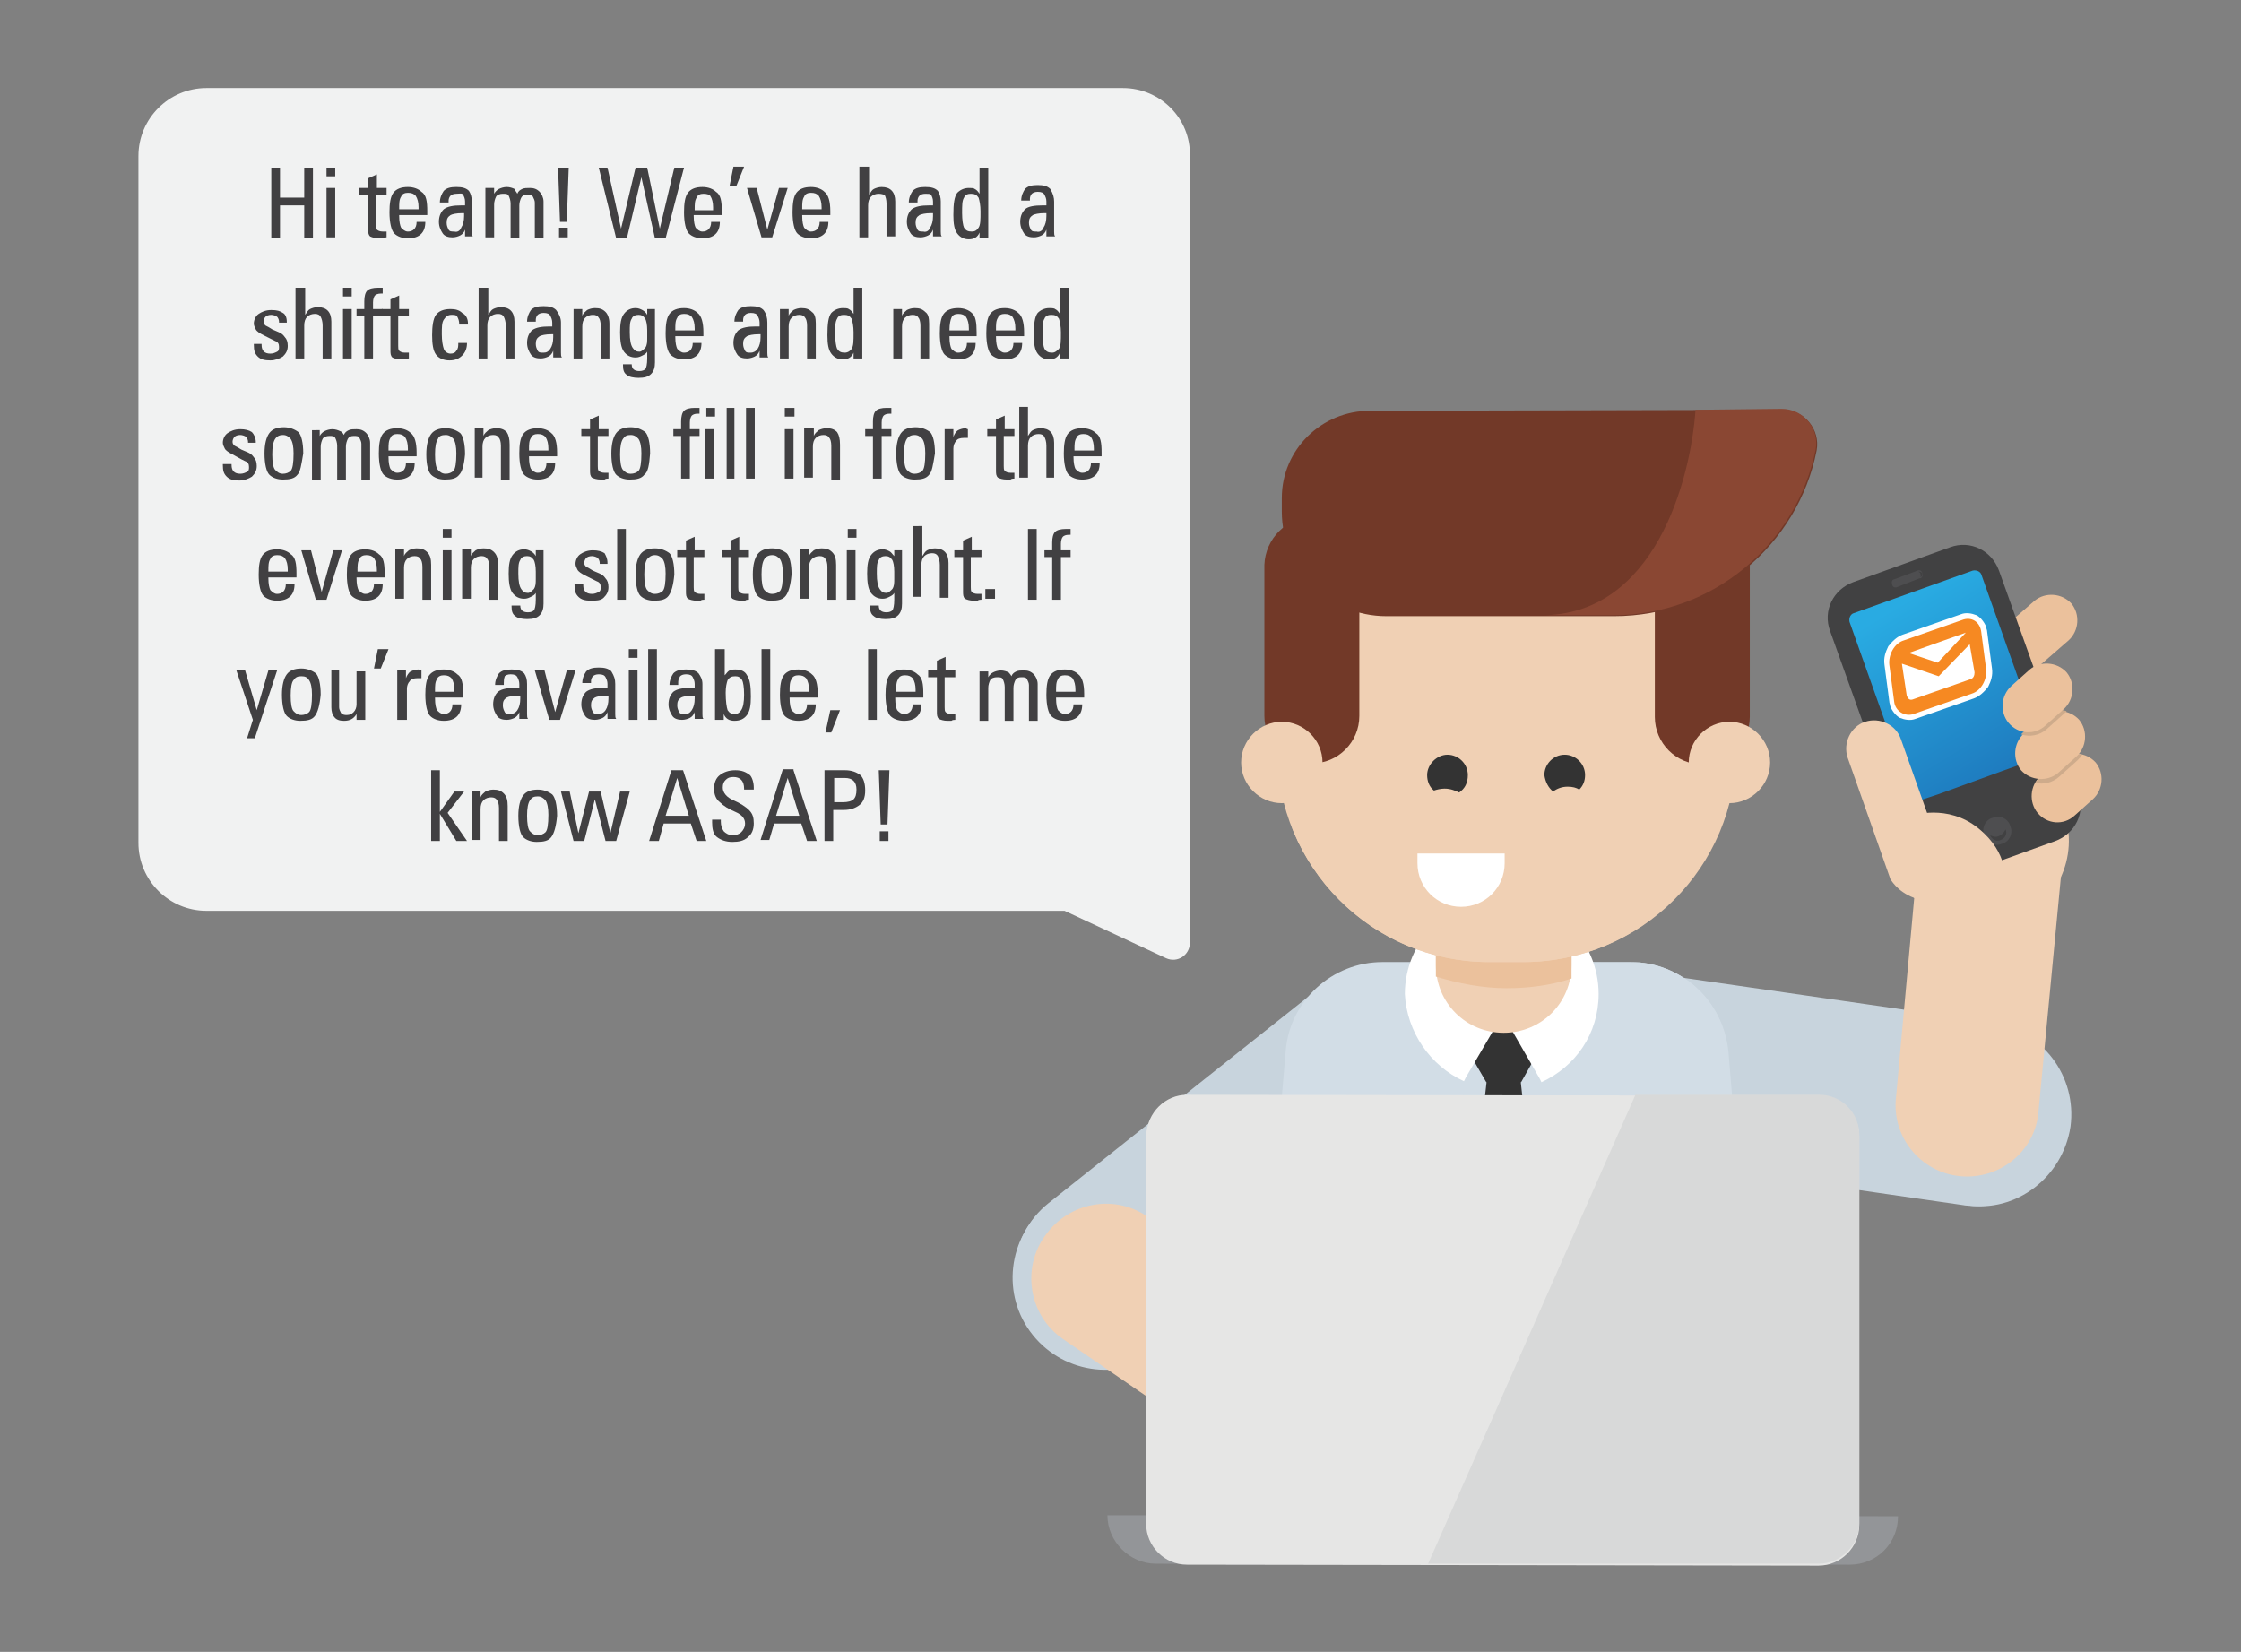 <?xml version="1.0" encoding="utf-8"?>
<!-- Generator: Adobe Illustrator 26.0.1, SVG Export Plug-In . SVG Version: 6.00 Build 0)  -->
<svg version="1.1" id="Layer_1" xmlns="http://www.w3.org/2000/svg" xmlns:xlink="http://www.w3.org/1999/xlink" x="0px" y="0px"
	 viewBox="0 0 231.3 170.5" style="enable-background:new 0 0 231.3 170.5;" xml:space="preserve">
<rect x="0" y="0" width="231.3" height="170.5" fill="#808080" stroke="none"/>
<style type="text/css">
	.st0{fill:#C8D4DD;}
	.st1{fill:#F0D0B4;}
	.st2{fill:#D2DDE6;}
	.st3{clip-path:url(#SVGID_00000044884154446593271640000017507603628979408303_);}
	.st4{clip-path:url(#SVGID_00000052091238252655845580000017986428623508342679_);fill:#D2DDE6;}
	.st5{fill:#333333;}
	.st6{fill:#FFFFFF;}
	.st7{fill:#EBC19C;}
	.st8{fill:#723928;}
	.st9{fill:#8A4733;}
	.st10{fill:#939598;}
	.st11{fill:#E6E6E5;}
	.st12{fill:#414142;stroke:#414142;stroke-width:0.674;}
	.st13{fill:#4E4E50;}
	.st14{fill:#414142;}
	.st15{fill:none;}
	.st16{fill:url(#SVGID_00000003082117912997488210000013655613209456466865_);}
	.st17{fill:#CEAB8B;}
	.st18{fill:#F68922;}
	.st19{fill:#F1F2F2;stroke:#F1F2F2;stroke-width:0.224;stroke-miterlimit:10;}
	.st20{fill:#414042;}
	.st21{fill:#D8D9D9;}
</style>
<g>
	<path class="st0" d="M213.5,116.3L213.5,116.3c0.7-5.2-2.9-10-8.1-10.8l-33.9-4.9c-5.2-0.7-10,2.9-10.8,8.1
		c-0.7,5.2,2.9,10,8.1,10.8l33.9,4.9C207.9,125.1,212.7,121.5,213.5,116.3"/>
	<path class="st0" d="M213.7,116.3c0.7-5.2-2.9-10-8.1-10.7c-5.2-0.7-10,2.9-10.7,8.1c-0.7,5.2,2.9,10,8.1,10.7
		C208.1,125.2,212.9,121.5,213.7,116.3"/>
	<path class="st0" d="M174.8,118.7c-4.5,2.6-10.4,1.1-13-3.4c-2.6-4.5-1.1-10.4,3.4-13c4.5-2.6,10.4-1.1,13,3.4
		C180.9,110.2,179.3,116,174.8,118.7"/>
	<path class="st1" d="M176.4,137.2L176.4,137.2c4.4-0.8,8.6,2.2,9.4,6.6l1,6.9c0.8,4.4-2.2,8.6-6.6,9.4c-4.4,0.8-8.6-2.2-9.4-6.6
		l-1-6.9C169.1,142.2,172,138,176.4,137.2"/>
	<path class="st0" d="M106.7,137.6L106.7,137.6c3.3,4.1,9.2,4.8,13.4,1.5l26.8-21.3c4.1-3.3,4.8-9.2,1.5-13.4
		c-3.3-4.1-9.2-4.8-13.4-1.5l-26.8,21.3C104.1,127.5,103.5,133.5,106.7,137.6"/>
	<path class="st0" d="M106.6,137.8c3.3,4.1,9.3,4.8,13.4,1.5c4.1-3.3,4.8-9.3,1.5-13.4c-3.3-4.1-9.3-4.8-13.4-1.5
		C104,127.7,103.3,133.7,106.6,137.8"/>
	<path class="st0" d="M136.1,118.6c4.5,2.7,10.4,1.1,13-3.4c2.7-4.5,1.1-10.4-3.4-13c-4.5-2.7-10.4-1.1-13,3.4
		C130.1,110.2,131.6,116,136.1,118.6"/>
	<path class="st1" d="M138.2,148.6c-2.4,3.4-7.2,4.3-10.7,1.8l-17.8-12.2c-3.5-2.4-4.3-7.3-1.8-10.7c2.5-3.5,7.3-4.3,10.7-1.8
		l17.8,12.2c1.7,1.2,2.8,3,3.1,5C139.9,144.8,139.4,146.9,138.2,148.6L138.2,148.6z"/>
	<path class="st1" d="M134.4,137.2L134.4,137.2c-4.4-0.8-8.6,2.2-9.4,6.6l-1,6.9c-0.8,4.4,2.2,8.6,6.6,9.4c4.4,0.8,8.6-2.2,9.4-6.6
		l1-6.9C141.8,142.2,138.9,138,134.4,137.2"/>
	<path class="st2" d="M168.3,99.3l-25.6,0c-5.2,0-9.6,4-10,9.2l-3.9,45.7l53.4,0.1l-3.8-45.7C177.9,103.3,173.5,99.3,168.3,99.3"/>
	<g>
		<g>
			<g>
				<defs>
					
						<rect id="SVGID_1_" x="143.9" y="116.1" transform="matrix(1.137711e-03 -1 1 1.137711e-03 44.47 298.244)" width="55.2" height="21.5"/>
				</defs>
				<clipPath id="SVGID_00000149346023649771906960000014852985784218821258_">
					<use xlink:href="#SVGID_1_"  style="overflow:visible;"/>
				</clipPath>
				<g style="clip-path:url(#SVGID_00000149346023649771906960000014852985784218821258_);">
					<defs>
						
							<rect id="SVGID_00000011020896283067379690000013433976129216288182_" x="144.1" y="116.2" transform="matrix(1.137711e-03 -1 1 1.137711e-03 44.59 298.202)" width="54.9" height="21.2"/>
					</defs>
					<clipPath id="SVGID_00000147220091127118228290000007940472574897027492_">
						<use xlink:href="#SVGID_00000011020896283067379690000013433976129216288182_"  style="overflow:visible;"/>
					</clipPath>
					<path style="clip-path:url(#SVGID_00000147220091127118228290000007940472574897027492_);fill:#D2DDE6;" d="M178.3,108.5
						c-0.4-5.2-4.8-9.2-10-9.2l-7.3,0c5.2,0,9.5,4,10,9.2l3.8,45.7l7.3,0L178.3,108.5z"/>
				</g>
			</g>
			<polygon class="st5" points="153.4,111.7 157,111.7 160.1,106.2 150.2,106.2 			"/>
			<polygon class="st5" points="153.6,110.2 150.2,140.4 152.6,144.7 155.1,149 157.6,144.7 160.1,140.4 156.8,110.2 			"/>
			<path class="st6" d="M151.1,111.6l0.2-0.4l3.8-6.5l3.8,6.6l0.2,0.4c3.5-1.6,5.9-5,5.9-9.1c0-5.5-4.5-10-10-10
				c-5.5,0-10,4.5-10,10C145.2,106.5,147.6,110,151.1,111.6"/>
			<path class="st1" d="M148.2,88.9l0,10.7c0,3.9,3.1,7,7,7c3.9,0,7-3.1,7-7l0-10.7L148.2,88.9z"/>
			<path class="st7" d="M148.2,100.8c2.3,0.7,4.8,1.2,7.3,1.2c2.3,0,4.6-0.3,6.7-1l0-9l-14,0L148.2,100.8z"/>
			<path class="st1" d="M153.8,45.5l3.5,0c12.1,0,21.9,9.8,21.9,22l0,9.9c0,12.1-9.8,21.9-22,21.9l-3.5,0c-12.1,0-21.9-9.8-21.9-22
				l0-9.9C131.9,55.3,141.7,45.5,153.8,45.5"/>
		</g>
	</g>
	<g>
		<g>
			<g>
				<g>
					<path class="st1" d="M157.4,96.3l-3.9,0c-8.5,0-15.9-4.4-20.2-11c3.2,8.2,11.1,14,20.4,14l3.5,0c9.3,0,17.2-5.8,20.4-13.9
						C173.4,91.9,165.9,96.3,157.4,96.3"/>
				</g>
			</g>
			<path class="st8" d="M135.4,53.4L135.4,53.4c2.7,0,4.9,2.2,4.9,4.9l0,15.6c0,2.7-2.2,4.9-4.9,4.9c-2.7,0-4.9-2.2-4.9-4.9l0-15.6
				C130.6,55.6,132.8,53.4,135.4,53.4"/>
			<path class="st8" d="M175.7,53.5L175.7,53.5c2.7,0,4.9,2.2,4.9,4.9l0,15.6c0,2.7-2.2,4.9-4.9,4.9c-2.7,0-4.9-2.2-4.9-4.9l0-15.6
				C170.8,55.7,173,53.5,175.7,53.5"/>
			<path class="st8" d="M184,42.3c2.2,0,3.9,2,3.5,4.2c-1.9,9.7-10.6,17.1-20.9,17.1l-23.5,0c-6,0-10.8-4.9-10.8-10.8l0-1.4
				c0-5,4.1-9,9.1-9L184,42.3z"/>
		</g>
	</g>
	<g>
		<g>
			<path class="st9" d="M175,42.3c-0.5,7.2-4.2,21.3-16,21.2l7.5,0c10.3,0,18.9-7.3,20.9-17.1c0.4-2.2-1.3-4.2-3.5-4.2L175,42.3z"/>
		</g>
	</g>
	<path class="st1" d="M128.1,78.7c0-2.3,1.9-4.2,4.2-4.2c2.3,0,4.2,1.9,4.2,4.2c0,2.3-1.9,4.2-4.2,4.2S128.1,81,128.1,78.7"/>
	<path class="st5" d="M148,81.6c0.3-0.1,0.7-0.2,1.1-0.2c0.6,0,1.1,0.2,1.5,0.4c0.6-0.4,0.9-1,0.9-1.8c0-1.2-1-2.1-2.1-2.1
		s-2.1,1-2.1,2.1C147.3,80.6,147.5,81.2,148,81.6"/>
	<path class="st5" d="M160.3,81.7c0.4-0.3,0.9-0.5,1.5-0.5c0.5,0,0.9,0.1,1.2,0.3c0.4-0.4,0.6-0.9,0.6-1.5c0-1.2-1-2.1-2.1-2.1
		c-1.2,0-2.1,1-2.1,2.1C159.5,80.7,159.8,81.3,160.3,81.7"/>
	<path class="st10" d="M114.3,156.4l81.6,0.1c0,2.8-2.2,5-5,5l-71.6-0.1C116.6,161.4,114.3,159.1,114.3,156.4"/>
	<path class="st11" d="M122.5,113l65.2,0.1c2.3,0,4.2,1.9,4.2,4.2l0,40.1c0,2.3-1.9,4.2-4.2,4.2l-65.2-0.1c-2.3,0-4.2-1.9-4.2-4.2
		l0-40.1C118.4,114.8,120.3,113,122.5,113"/>
	<path class="st1" d="M174.3,78.7c0-2.3,1.9-4.2,4.2-4.2c2.3,0,4.2,1.9,4.2,4.2c0,2.3-1.9,4.2-4.2,4.2
		C176.2,83,174.3,81.1,174.3,78.7"/>
	<path class="st6" d="M146.3,88.1l0,1c0,2.5,2,4.5,4.5,4.5c2.5,0,4.5-2,4.5-4.5l0-1L146.3,88.1z"/>
	<g>
		<path class="st1" d="M202.3,121.4L202.3,121.4c-4.1-0.4-7.1-4.1-6.6-8.2L198,88c0.4-4.1,4.1-7.1,8.2-6.6h0
			c4.1,0.4,7.1,4.1,6.6,8.2l-2.4,25.1C210.1,118.8,206.4,121.8,202.3,121.4z"/>
		<path class="st1" d="M207.5,95.3L207.5,95.3c-4.7,1.7-9.9-0.8-11.6-5.5l-1.7-4.8c-1.7-4.7,0.8-9.9,5.5-11.6l0,0
			c4.7-1.7,9.9,0.8,11.6,5.5l1.7,4.8C214.7,88.5,212.2,93.6,207.5,95.3z"/>
		<path class="st7" d="M208.9,70.1l4.6-4c1.1-1,1.2-2.7,0.3-3.8v0c-1-1.1-2.7-1.2-3.8-0.3l-4.6,4c-1.1,1-1.2,2.7-0.3,3.8l0,0
			C206,70.9,207.7,71,208.9,70.1z"/>
		<g>
			<path class="st12" d="M214.2,81.9c0.7,1.9-0.3,3.9-2.2,4.6l-10,3.6c-1.9,0.7-3.9-0.3-4.6-2.2l-8.2-22.9c-0.7-1.9,0.3-3.9,2.2-4.6
				l10-3.6c1.9-0.7,3.9,0.3,4.6,2.2L214.2,81.9z"/>
			<path class="st13" d="M204.8,86.2c-0.3-0.7,0.1-1.6,0.9-1.8c0.7-0.3,1.6,0.1,1.8,0.9c0.3,0.7-0.1,1.6-0.9,1.8
				C205.9,87.4,205.1,87,204.8,86.2z"/>
			<path class="st14" d="M205.4,86.2c0.2,0.5,0.7,0.7,1.1,0.5l0,0c0.5-0.2,0.7-0.7,0.5-1.1c0,0-0.2,0.5-0.7,0.7
				C205.9,86.5,205.4,86.2,205.4,86.2z"/>
			<g>
				<path class="st13" d="M195.8,60.6c-0.2,0.1-0.5,0-0.5-0.3l0,0c-0.1-0.2,0-0.5,0.2-0.5l2.4-0.9c0.2-0.1,0.5,0,0.5,0.3l0,0
					c0.1,0.2,0,0.5-0.3,0.5L195.8,60.6z"/>
				<path class="st14" d="M198.2,59.6c0.2-0.1,0.2-0.2,0.2-0.4l0,0c-0.1-0.2-0.2-0.2-0.4-0.2c0,0,0.2,0.1,0.2,0.2
					C198.3,59.5,198.2,59.6,198.2,59.6z"/>
			</g>
			<path class="st15" d="M195,60.4"/>
			
				<linearGradient id="SVGID_00000020398526053380668570000006536002517226227850_" gradientUnits="userSpaceOnUse" x1="-272.415" y1="2144.877" x2="-270.237" y2="2167.452" gradientTransform="matrix(0.9 -0.436 0.436 0.9 -494.279 -1986.534)">
				<stop  offset="0" style="stop-color:#29ABE2"/>
				<stop  offset="1" style="stop-color:#1D76BB"/>
			</linearGradient>
			<path style="fill:url(#SVGID_00000020398526053380668570000006536002517226227850_);" d="M200,82l-1.8,0.6
				c-0.4,0.1-0.8-0.1-0.9-0.4l-6.4-18c-0.1-0.4,0.1-0.8,0.4-0.9l12.3-4.4c0.4-0.1,0.8,0.1,0.9,0.4l6.4,18c0.1,0.4-0.1,0.8-0.4,0.9
				l-3.9,1.4L200,82z"/>
		</g>
		<g>
			<path class="st1" d="M195.1,90.7l5.5-2l-4.4-12.4c-0.5-1.5-2.2-2.3-3.7-1.8l0,0c-1.5,0.5-2.3,2.2-1.8,3.7L195.1,90.7z"/>
			<path class="st1" d="M206.9,90.9c0,0,0.5-2.8-2.7-5.4c-3.2-2.6-6.9-1.3-6.9-1.3l-2.2,6.5C195.1,90.7,197.7,95.9,206.9,90.9z"/>
		</g>
		<g>
			<path class="st7" d="M214.1,84.2l1.9-1.7c1.1-1,1.2-2.7,0.3-3.8h0c-1-1.1-2.7-1.2-3.8-0.3l-1.9,1.7c-1.1,1-1.2,2.7-0.3,3.8h0
				C211.3,85.1,213,85.2,214.1,84.2z"/>
			<path class="st17" d="M212.5,80.2c-0.7,0.6-1.6,0.8-2.4,0.6c0.1-0.2,0.3-0.4,0.5-0.6l1.9-1.7c0.7-0.6,1.6-0.8,2.4-0.6
				c-0.1,0.2-0.3,0.4-0.5,0.6L212.5,80.2z"/>
			<path class="st7" d="M212.4,79.8l1.9-1.7c1.1-1,1.2-2.7,0.3-3.8v0c-1-1.1-2.7-1.2-3.8-0.3l-1.9,1.7c-1.1,1-1.2,2.7-0.3,3.8v0
				C209.6,80.6,211.3,80.7,212.4,79.8z"/>
			<path class="st17" d="M211.2,75.3c-0.7,0.6-1.7,0.8-2.6,0.5c0.1-0.1,0.1-0.1,0.2-0.2l1.9-1.7c0.7-0.6,1.7-0.8,2.6-0.5
				c-0.1,0.1-0.1,0.1-0.2,0.2L211.2,75.3z"/>
			<path class="st7" d="M211.1,74.9l1.9-1.7c1.1-1,1.2-2.7,0.3-3.8l0,0c-1-1.1-2.7-1.2-3.8-0.3l-1.9,1.7c-1.1,1-1.2,2.7-0.3,3.8l0,0
				C208.3,75.8,210,75.9,211.1,74.9z"/>
		</g>
		<g>
			<path class="st6" d="M204,63.5c-0.5-0.2-1.1-0.3-1.6-0.1l-6,2.1c-0.6,0.2-1.1,0.7-1.5,1.2c-0.3,0.6-0.5,1.2-0.4,1.9l0.5,3.8
				c0,0.2,0.1,0.3,0.1,0.5c0.2,0.5,0.6,1,1,1.2c0.5,0.2,1.1,0.3,1.6,0.1c0,0,0,0,0,0l6-2.1c0.6-0.2,1.1-0.7,1.5-1.2
				c0.3-0.6,0.5-1.2,0.4-1.9l-0.5-3.8c0-0.2-0.1-0.3-0.1-0.5C204.8,64.2,204.4,63.7,204,63.5z"/>
			<path class="st18" d="M202.5,64l-6,2.1c-1,0.3-1.6,1.5-1.5,2.5l0.5,3.8c0.1,1,1.1,1.6,2,1.3l6-2.1c1-0.3,1.6-1.5,1.5-2.5
				l-0.5-3.8C204.4,64.2,203.5,63.6,202.5,64z M202.9,65.3l-2.9,3.1l-3-1L202.9,65.3z M203.8,69.4c0,0.3-0.1,0.6-0.4,0.7l-6,2.1
				c-0.3,0.1-0.5-0.1-0.6-0.4l-0.5-3.3l3.8,1.3l3.2-3.3L203.8,69.4z"/>
		</g>
	</g>
	<path class="st19" d="M115.9,9.2l-94.6,0c-3.8,0-6.9,3.1-6.9,6.9l0,70.9c0,3.8,3.1,6.9,6.9,6.9l88.6,0l10.5,4.9
		c1.1,0.5,2.3-0.3,2.3-1.5l0-10.3l0-70.2l0-0.7C122.8,12.3,119.7,9.2,115.9,9.2z"/>
	<g>
		<path class="st20" d="M28.9,17.3v3.1h2.5v-3.1h0.9v7.3h-0.9v-3.4h-2.5v3.4H28v-7.3H28.9z"/>
		<path class="st20" d="M34.6,17.3v0.9h-0.9v-0.9H34.6z M34.6,19.4v5.1h-0.9v-5.1H34.6z"/>
		<path class="st20" d="M38.8,19.4h1.1v0.7h-1.1v3.1c0,0.2,0,0.4,0.1,0.5c0.1,0.1,0.3,0.2,0.6,0.2c0.1,0,0.3,0,0.4,0v0.6
			c-0.1,0-0.3,0-0.4,0.1c-0.1,0-0.3,0-0.4,0c-0.4,0-0.7-0.1-0.9-0.2c-0.2-0.2-0.2-0.4-0.2-0.8v-3.5h-0.9v-0.7H38v-1l0.9-0.4V19.4z"
			/>
		<path class="st20" d="M44.1,21.8v0.4h-2.9v0.1c0,0.6,0.1,1,0.2,1.2c0.2,0.2,0.4,0.4,0.7,0.4c0.5,0,0.9-0.3,0.9-1h0.9
			c0,1.1-0.6,1.7-1.8,1.7c-0.6,0-1.1-0.2-1.4-0.5c-0.3-0.3-0.5-1.1-0.5-2.2c0-0.9,0.1-1.6,0.4-2c0.3-0.4,0.8-0.6,1.5-0.6
			c0.6,0,1.1,0.2,1.4,0.5C44,20.1,44.1,20.8,44.1,21.8z M43.2,21.6v-0.2c0-0.5-0.1-0.9-0.3-1.2c-0.2-0.2-0.4-0.3-0.8-0.3
			c-0.3,0-0.6,0.1-0.7,0.4c-0.2,0.3-0.2,0.7-0.2,1.2v0.1H43.2z"/>
		<path class="st20" d="M48.7,20.8v2.7c0,0.1,0,0.3,0,0.4c0,0.2,0,0.4,0.1,0.5H48l0-0.7h0c-0.1,0.3-0.3,0.5-0.5,0.6
			c-0.2,0.1-0.5,0.2-0.8,0.2c-0.4,0-0.8-0.1-1-0.4c-0.2-0.3-0.4-0.7-0.4-1.2c0-0.6,0.2-1,0.5-1.3c0.4-0.3,1-0.4,1.8-0.4h0.4v-0.4
			c0-0.3-0.1-0.5-0.2-0.7S47.4,20,47.1,20c-0.3,0-0.5,0.1-0.6,0.2c-0.1,0.1-0.2,0.3-0.2,0.5c0,0.1,0,0.1,0,0.2h-0.9
			c0-0.5,0.2-0.9,0.4-1.2c0.3-0.3,0.7-0.4,1.3-0.4c0.6,0,1,0.1,1.3,0.4C48.6,20,48.7,20.4,48.7,20.8z M47.6,23.5
			c0.2-0.3,0.3-0.7,0.3-1.2v-0.2c0,0,0-0.1,0-0.1l-0.2,0c-0.6,0-1,0.1-1.2,0.2c-0.3,0.2-0.4,0.4-0.4,0.8c0,0.3,0.1,0.5,0.2,0.7
			c0.1,0.2,0.3,0.2,0.6,0.2C47.2,24,47.5,23.8,47.6,23.5z"/>
		<path class="st20" d="M53.4,20c0.1-0.3,0.3-0.4,0.5-0.5c0.2-0.1,0.5-0.1,0.8-0.1c0.4,0,0.7,0.1,1,0.4c0.2,0.2,0.4,0.6,0.4,1v3.8
			h-0.9v-3.7c0-0.2-0.1-0.4-0.2-0.6c-0.1-0.2-0.3-0.2-0.6-0.2c-0.3,0-0.5,0.1-0.6,0.3c-0.1,0.2-0.2,0.5-0.2,0.8v3.4h-0.9V21
			c0-0.3-0.1-0.6-0.2-0.8c-0.1-0.2-0.3-0.2-0.6-0.2c-0.3,0-0.6,0.1-0.7,0.3c-0.1,0.2-0.2,0.5-0.2,0.8v3.4h-0.9V20l0-0.6h0.9v0.6
			c0.1-0.2,0.3-0.4,0.5-0.5c0.2-0.1,0.5-0.2,0.8-0.2c0.3,0,0.6,0.1,0.8,0.2C53.1,19.6,53.3,19.8,53.4,20z"/>
		<path class="st20" d="M58.7,17.3l-0.2,5.6h-0.7l-0.2-5.6H58.7z M58.6,23.5v1h-0.9v-1H58.6z"/>
		<path class="st20" d="M62.7,17.3l1.4,6.3l1.5-6.3h1.2l1.3,6.3l1.5-6.3h1l-1.9,7.3h-1.1l-1.4-6.3l-1.5,6.3h-1.1l-1.8-7.3H62.7z"/>
		<path class="st20" d="M74.5,21.8v0.4h-2.9v0.1c0,0.6,0.1,1,0.2,1.2c0.2,0.2,0.4,0.4,0.7,0.4c0.5,0,0.9-0.3,0.9-1h0.9
			c0,1.1-0.6,1.7-1.8,1.7c-0.6,0-1.1-0.2-1.4-0.5c-0.3-0.3-0.5-1.1-0.5-2.2c0-0.9,0.1-1.6,0.4-2c0.3-0.4,0.8-0.6,1.5-0.6
			c0.6,0,1.1,0.2,1.4,0.5C74.4,20.1,74.5,20.8,74.5,21.8z M73.6,21.6v-0.2c0-0.5-0.1-0.9-0.3-1.2C73.2,20.1,73,20,72.6,20
			c-0.3,0-0.6,0.1-0.7,0.4c-0.2,0.3-0.2,0.7-0.2,1.2v0.1H73.6z"/>
		<path class="st20" d="M76.8,17.2l-0.8,2h-0.7l0.4-2H76.8z"/>
		<path class="st20" d="M78.1,19.4l1.1,4.3l1.2-4.3h0.9l-1.6,5.1h-1.1l-1.5-5.1H78.1z"/>
		<path class="st20" d="M85.7,21.8v0.4h-2.9v0.1c0,0.6,0.1,1,0.2,1.2c0.2,0.2,0.4,0.4,0.7,0.4c0.5,0,0.9-0.3,0.9-1h0.9
			c0,1.1-0.6,1.7-1.8,1.7c-0.6,0-1.1-0.2-1.4-0.5c-0.3-0.3-0.5-1.1-0.5-2.2c0-0.9,0.1-1.6,0.4-2c0.3-0.4,0.8-0.6,1.5-0.6
			c0.6,0,1.1,0.2,1.4,0.5C85.5,20.1,85.7,20.8,85.7,21.8z M84.8,21.6v-0.2c0-0.5-0.1-0.9-0.3-1.2c-0.2-0.2-0.4-0.3-0.8-0.3
			c-0.3,0-0.6,0.1-0.7,0.4c-0.2,0.3-0.2,0.7-0.2,1.2v0.1H84.8z"/>
		<path class="st20" d="M89.7,17.3v2.8c0.2-0.3,0.3-0.5,0.5-0.6c0.2-0.1,0.5-0.2,0.8-0.2c0.9,0,1.4,0.5,1.4,1.5v3.6h-0.9v-3.4
			c0-0.4-0.1-0.7-0.2-0.9C91.2,20.1,91,20,90.7,20c-0.3,0-0.6,0.1-0.8,0.3c-0.2,0.2-0.3,0.5-0.3,0.9v3.3h-0.9v-7.3H89.7z"/>
		<path class="st20" d="M97.1,20.8v2.7c0,0.1,0,0.3,0,0.4c0,0.2,0,0.4,0.1,0.5h-0.9l0-0.7h0c-0.1,0.3-0.3,0.5-0.5,0.6
			c-0.2,0.1-0.5,0.2-0.8,0.2c-0.4,0-0.8-0.1-1-0.4c-0.2-0.3-0.4-0.7-0.4-1.2c0-0.6,0.2-1,0.5-1.3c0.4-0.3,1-0.4,1.8-0.4h0.4v-0.4
			c0-0.3-0.1-0.5-0.2-0.7C96,20,95.8,20,95.5,20c-0.3,0-0.5,0.1-0.6,0.2c-0.1,0.1-0.2,0.3-0.2,0.5c0,0.1,0,0.1,0,0.2h-0.9
			c0-0.5,0.2-0.9,0.4-1.2c0.3-0.3,0.7-0.4,1.3-0.4c0.6,0,1,0.1,1.3,0.4C97,20,97.1,20.4,97.1,20.8z M96,23.5
			c0.2-0.3,0.3-0.7,0.3-1.2v-0.2c0,0,0-0.1,0-0.1l-0.2,0c-0.6,0-1,0.1-1.2,0.2c-0.3,0.2-0.4,0.4-0.4,0.8c0,0.3,0.1,0.5,0.2,0.7
			c0.1,0.2,0.3,0.2,0.6,0.2C95.6,24,95.9,23.8,96,23.5z"/>
		<path class="st20" d="M102,17.3v7.3h-0.9v-0.6c-0.2,0.5-0.6,0.7-1.1,0.7c-0.5,0-0.9-0.2-1.2-0.6c-0.3-0.4-0.4-1-0.4-1.9
			c0-1.2,0.1-1.9,0.4-2.3c0.3-0.3,0.7-0.5,1.2-0.5c0.2,0,0.5,0,0.6,0.1c0.2,0.1,0.3,0.2,0.5,0.5v-2.7H102z M101,23.5
			c0.2-0.3,0.2-0.8,0.2-1.7c0-0.6-0.1-1.1-0.2-1.4c-0.2-0.3-0.4-0.4-0.8-0.4c-0.3,0-0.6,0.1-0.7,0.4c-0.2,0.3-0.2,0.8-0.2,1.6
			c0,0.7,0.1,1.3,0.2,1.5c0.2,0.3,0.4,0.4,0.8,0.4C100.6,23.9,100.8,23.8,101,23.5z"/>
		<path class="st20" d="M108.8,20.8v2.7c0,0.1,0,0.3,0,0.4c0,0.2,0,0.4,0.1,0.5h-0.9l0-0.7h0c-0.1,0.3-0.3,0.5-0.5,0.6
			c-0.2,0.1-0.5,0.2-0.8,0.2c-0.4,0-0.8-0.1-1-0.4c-0.2-0.3-0.4-0.7-0.4-1.2c0-0.6,0.2-1,0.5-1.3s1-0.4,1.8-0.4h0.4v-0.4
			c0-0.3-0.1-0.5-0.2-0.7c-0.1-0.2-0.3-0.3-0.7-0.3c-0.3,0-0.5,0.1-0.6,0.2c-0.1,0.1-0.2,0.3-0.2,0.5c0,0.1,0,0.1,0,0.2h-0.9
			c0-0.5,0.2-0.9,0.4-1.2c0.3-0.3,0.7-0.4,1.3-0.4c0.6,0,1,0.1,1.3,0.4C108.7,20,108.8,20.4,108.8,20.8z M107.7,23.5
			c0.2-0.3,0.3-0.7,0.3-1.2v-0.2c0,0,0-0.1,0-0.1l-0.2,0c-0.6,0-1,0.1-1.2,0.2c-0.3,0.2-0.4,0.4-0.4,0.8c0,0.3,0.1,0.5,0.2,0.7
			c0.1,0.2,0.3,0.2,0.6,0.2C107.3,24,107.6,23.8,107.7,23.5z"/>
		<path class="st20" d="M29.6,33.2v0.1h-0.8v-0.1c0-0.2-0.1-0.4-0.2-0.5c-0.1-0.1-0.4-0.2-0.6-0.2c-0.3,0-0.5,0.1-0.6,0.2
			c-0.1,0.1-0.2,0.3-0.2,0.5c0,0.2,0.1,0.3,0.2,0.4c0.2,0.1,0.4,0.2,0.7,0.4l0.7,0.3c0.2,0.1,0.4,0.2,0.6,0.5
			c0.2,0.2,0.3,0.5,0.3,0.9c0,0.5-0.2,0.8-0.5,1.1c-0.3,0.2-0.8,0.4-1.3,0.4c-0.6,0-1-0.1-1.3-0.4c-0.3-0.3-0.4-0.6-0.4-1.2v-0.1H27
			v0.1c0,0.6,0.3,0.9,0.9,0.9c0.3,0,0.5-0.1,0.7-0.2c0.2-0.1,0.2-0.3,0.2-0.5c0-0.3-0.1-0.5-0.4-0.6c-0.2-0.1-0.4-0.2-0.4-0.2
			l-0.8-0.4c-0.4-0.2-0.7-0.4-0.8-0.6c-0.1-0.2-0.2-0.4-0.2-0.6c0-0.4,0.2-0.8,0.5-1c0.3-0.2,0.7-0.4,1.3-0.4s0.9,0.1,1.2,0.3
			C29.4,32.4,29.6,32.7,29.6,33.2z"/>
		<path class="st20" d="M31.5,29.7v2.8c0.2-0.3,0.3-0.5,0.5-0.6c0.2-0.1,0.5-0.2,0.8-0.2c0.9,0,1.4,0.5,1.4,1.5V37h-0.9v-3.4
			c0-0.4-0.1-0.7-0.2-0.9c-0.1-0.2-0.3-0.3-0.6-0.3c-0.3,0-0.6,0.1-0.8,0.3c-0.2,0.2-0.3,0.5-0.3,0.9V37h-0.9v-7.3H31.5z"/>
		<path class="st20" d="M36.3,29.7v0.9h-0.9v-0.9H36.3z M36.3,31.9V37h-0.9v-5.1H36.3z"/>
		<path class="st20" d="M39.5,29.7v0.6c0,0-0.1,0-0.2,0c-0.3,0-0.5,0.1-0.6,0.2c-0.1,0.1-0.2,0.4-0.2,0.7v0.7h1v0.7h-1V37h-0.9v-4.4
			h-0.8v-0.7h0.8v-0.8c0-0.5,0.1-0.9,0.3-1.1c0.2-0.2,0.6-0.3,1.1-0.3C39.2,29.7,39.4,29.7,39.5,29.7z"/>
		<path class="st20" d="M41.1,31.9h1.1v0.7h-1.1v3.1c0,0.2,0,0.4,0.1,0.5c0.1,0.1,0.3,0.2,0.6,0.2c0.1,0,0.3,0,0.4,0V37
			c-0.1,0-0.3,0-0.4,0.1c-0.1,0-0.3,0-0.4,0c-0.4,0-0.7-0.1-0.9-0.2c-0.2-0.2-0.2-0.4-0.2-0.8v-3.5h-0.9v-0.7h0.9v-1l0.9-0.4V31.9z"
			/>
		<path class="st20" d="M48.3,33.4v0.1h-0.9c0-0.4-0.1-0.6-0.2-0.8c-0.1-0.2-0.3-0.2-0.6-0.2c-0.4,0-0.6,0.2-0.8,0.5
			c-0.2,0.3-0.2,0.8-0.2,1.5c0,0.7,0.1,1.2,0.2,1.5c0.1,0.3,0.4,0.5,0.7,0.5c0.3,0,0.5-0.1,0.6-0.3c0.2-0.2,0.2-0.5,0.2-0.8h0.9
			c0,0.6-0.2,1-0.5,1.3c-0.3,0.3-0.7,0.5-1.3,0.5c-0.6,0-1.1-0.2-1.4-0.6c-0.3-0.4-0.4-1.1-0.4-2s0.1-1.7,0.4-2.1
			c0.3-0.4,0.8-0.6,1.5-0.6c0.5,0,0.9,0.1,1.2,0.4C48.1,32.5,48.3,32.9,48.3,33.4z"/>
		<path class="st20" d="M50.4,29.7v2.8c0.2-0.3,0.3-0.5,0.5-0.6c0.2-0.1,0.5-0.2,0.8-0.2c0.9,0,1.4,0.5,1.4,1.5V37h-0.9v-3.4
			c0-0.4-0.1-0.7-0.2-0.9c-0.1-0.2-0.3-0.3-0.6-0.3c-0.3,0-0.6,0.1-0.8,0.3c-0.2,0.2-0.3,0.5-0.3,0.9V37h-0.9v-7.3H50.4z"/>
		<path class="st20" d="M57.9,33.3V36c0,0.1,0,0.3,0,0.4c0,0.2,0,0.4,0.1,0.5h-0.9l0-0.7h0c-0.1,0.3-0.3,0.5-0.5,0.6
			c-0.2,0.1-0.5,0.2-0.8,0.2c-0.4,0-0.8-0.1-1-0.4c-0.2-0.3-0.4-0.7-0.4-1.2c0-0.6,0.2-1,0.5-1.3c0.4-0.3,1-0.4,1.8-0.4H57v-0.4
			c0-0.3-0.1-0.5-0.2-0.7s-0.3-0.3-0.7-0.3c-0.3,0-0.5,0.1-0.6,0.2c-0.1,0.1-0.2,0.3-0.2,0.5c0,0.1,0,0.1,0,0.2h-0.9
			c0-0.5,0.2-0.9,0.4-1.2c0.3-0.3,0.7-0.4,1.3-0.4c0.6,0,1,0.1,1.3,0.4C57.7,32.4,57.9,32.8,57.9,33.3z M56.8,36
			c0.2-0.3,0.3-0.7,0.3-1.2v-0.2c0,0,0-0.1,0-0.1l-0.2,0c-0.6,0-1,0.1-1.2,0.2c-0.3,0.2-0.4,0.4-0.4,0.8c0,0.3,0.1,0.5,0.2,0.7
			c0.1,0.2,0.3,0.2,0.6,0.2C56.4,36.4,56.6,36.3,56.8,36z"/>
		<path class="st20" d="M62.9,33.4V37H62v-3.4c0-0.4-0.1-0.7-0.2-0.8c-0.1-0.2-0.3-0.3-0.6-0.3c-0.3,0-0.6,0.1-0.8,0.3
			c-0.2,0.2-0.3,0.5-0.3,0.9V37h-0.9v-4.7l0-0.4h0.9v0.7c0.1-0.3,0.3-0.4,0.5-0.6c0.2-0.1,0.5-0.2,0.8-0.2c0.5,0,0.8,0.1,1.1,0.4
			C62.7,32.4,62.9,32.8,62.9,33.4z"/>
		<path class="st20" d="M66.8,32.5v-0.6h0.8v5.5c0,0.5-0.1,0.9-0.4,1.2c-0.3,0.3-0.7,0.4-1.3,0.4c-0.5,0-1-0.1-1.2-0.3
			c-0.3-0.2-0.4-0.5-0.4-1v-0.1h0.9c0,0.5,0.3,0.7,0.8,0.7c0.3,0,0.5-0.1,0.6-0.2c0.1-0.1,0.2-0.5,0.2-1.1v-0.7
			c-0.1,0.2-0.3,0.3-0.5,0.4c-0.2,0.1-0.4,0.2-0.7,0.2c-0.5,0-0.9-0.2-1.2-0.6c-0.3-0.4-0.4-1.1-0.4-2c0-0.9,0.1-1.5,0.4-1.9
			c0.3-0.4,0.7-0.6,1.2-0.6c0.3,0,0.5,0.1,0.7,0.2C66.5,32.1,66.7,32.3,66.8,32.5z M66.6,35.9c0.2-0.3,0.2-0.6,0.2-1.1v-0.7
			c0-0.6-0.1-1-0.2-1.2c-0.2-0.3-0.4-0.4-0.7-0.4c-0.3,0-0.6,0.1-0.7,0.4c-0.2,0.3-0.2,0.7-0.2,1.4c0,0.8,0.1,1.3,0.3,1.6
			c0.2,0.3,0.4,0.4,0.7,0.4C66.2,36.3,66.4,36.1,66.6,35.9z"/>
		<path class="st20" d="M72.6,34.3v0.4h-2.9v0.1c0,0.6,0.1,1,0.2,1.2c0.2,0.2,0.4,0.4,0.7,0.4c0.5,0,0.9-0.3,0.9-1h0.9
			c0,1.1-0.6,1.7-1.8,1.7c-0.6,0-1.1-0.2-1.4-0.5c-0.3-0.3-0.5-1.1-0.5-2.2c0-0.9,0.1-1.6,0.4-2c0.3-0.4,0.8-0.6,1.5-0.6
			c0.6,0,1.1,0.2,1.4,0.5C72.4,32.6,72.6,33.3,72.6,34.3z M71.7,34.1v-0.2c0-0.5-0.1-0.9-0.3-1.2c-0.2-0.2-0.4-0.3-0.8-0.3
			c-0.3,0-0.6,0.1-0.7,0.4c-0.2,0.3-0.2,0.7-0.2,1.2v0.1H71.7z"/>
		<path class="st20" d="M79.2,33.3V36c0,0.1,0,0.3,0,0.4c0,0.2,0,0.4,0.1,0.5h-0.9l0-0.7h0c-0.1,0.3-0.3,0.5-0.5,0.6
			c-0.2,0.1-0.5,0.2-0.8,0.2c-0.4,0-0.8-0.1-1-0.4c-0.2-0.3-0.4-0.7-0.4-1.2c0-0.6,0.2-1,0.5-1.3c0.4-0.3,1-0.4,1.8-0.4h0.4v-0.4
			c0-0.3-0.1-0.5-0.2-0.7c-0.1-0.2-0.3-0.3-0.7-0.3c-0.3,0-0.5,0.1-0.6,0.2c-0.1,0.1-0.2,0.3-0.2,0.5c0,0.1,0,0.1,0,0.2h-0.9
			c0-0.5,0.2-0.9,0.4-1.2c0.3-0.3,0.7-0.4,1.3-0.4c0.6,0,1,0.1,1.3,0.4C79.1,32.4,79.2,32.8,79.2,33.3z M78.2,36
			c0.2-0.3,0.3-0.7,0.3-1.2v-0.2c0,0,0-0.1,0-0.1l-0.2,0c-0.6,0-1,0.1-1.2,0.2c-0.3,0.2-0.4,0.4-0.4,0.8c0,0.3,0.1,0.5,0.2,0.7
			c0.1,0.2,0.3,0.2,0.6,0.2C77.7,36.4,78,36.3,78.2,36z"/>
		<path class="st20" d="M84.2,33.4V37h-0.9v-3.4c0-0.4-0.1-0.7-0.2-0.8c-0.1-0.2-0.3-0.3-0.6-0.3c-0.3,0-0.6,0.1-0.8,0.3
			c-0.2,0.2-0.3,0.5-0.3,0.9V37h-0.9v-4.7l0-0.4h0.9v0.7c0.1-0.3,0.3-0.4,0.5-0.6c0.2-0.1,0.5-0.2,0.8-0.2c0.5,0,0.8,0.1,1.1,0.4
			C84.1,32.4,84.2,32.8,84.2,33.4z"/>
		<path class="st20" d="M89,29.7V37h-0.9v-0.6c-0.2,0.5-0.6,0.7-1.1,0.7c-0.5,0-0.9-0.2-1.2-0.6c-0.3-0.4-0.4-1-0.4-1.9
			c0-1.2,0.1-1.9,0.4-2.3c0.3-0.3,0.7-0.5,1.2-0.5c0.2,0,0.5,0,0.6,0.1c0.2,0.1,0.3,0.2,0.5,0.5v-2.7H89z M87.9,36
			c0.2-0.3,0.2-0.8,0.2-1.7c0-0.6-0.1-1.1-0.2-1.4c-0.2-0.3-0.4-0.4-0.8-0.4c-0.3,0-0.6,0.1-0.7,0.4c-0.2,0.3-0.2,0.8-0.2,1.6
			c0,0.7,0.1,1.3,0.2,1.5c0.2,0.3,0.4,0.4,0.8,0.4C87.5,36.4,87.8,36.2,87.9,36z"/>
		<path class="st20" d="M95.9,33.4V37h-0.9v-3.4c0-0.4-0.1-0.7-0.2-0.8c-0.1-0.2-0.3-0.3-0.6-0.3c-0.3,0-0.6,0.1-0.8,0.3
			c-0.2,0.2-0.3,0.5-0.3,0.9V37h-0.9v-4.7l0-0.4h0.9v0.7c0.1-0.3,0.3-0.4,0.5-0.6c0.2-0.1,0.5-0.2,0.8-0.2c0.5,0,0.8,0.1,1.1,0.4
			C95.8,32.4,95.9,32.8,95.9,33.4z"/>
		<path class="st20" d="M100.8,34.3v0.4H98v0.1c0,0.6,0.1,1,0.2,1.2c0.2,0.2,0.4,0.4,0.7,0.4c0.5,0,0.9-0.3,0.9-1h0.9
			c0,1.1-0.6,1.7-1.8,1.7c-0.6,0-1.1-0.2-1.4-0.5c-0.3-0.3-0.5-1.1-0.5-2.2c0-0.9,0.1-1.6,0.4-2c0.3-0.4,0.8-0.6,1.5-0.6
			c0.6,0,1.1,0.2,1.4,0.5C100.7,32.6,100.8,33.3,100.8,34.3z M100,34.1v-0.2c0-0.5-0.1-0.9-0.3-1.2c-0.2-0.2-0.4-0.3-0.8-0.3
			c-0.3,0-0.6,0.1-0.7,0.4C98.1,33,98,33.5,98,34v0.1H100z"/>
		<path class="st20" d="M105.7,34.3v0.4h-2.9v0.1c0,0.6,0.1,1,0.2,1.2c0.2,0.2,0.4,0.4,0.7,0.4c0.5,0,0.9-0.3,0.9-1h0.9
			c0,1.1-0.6,1.7-1.8,1.7c-0.6,0-1.1-0.2-1.4-0.5c-0.3-0.3-0.5-1.1-0.5-2.2c0-0.9,0.1-1.6,0.4-2c0.3-0.4,0.8-0.6,1.5-0.6
			c0.6,0,1.1,0.2,1.4,0.5C105.5,32.6,105.7,33.3,105.7,34.3z M104.8,34.1v-0.2c0-0.5-0.1-0.9-0.3-1.2c-0.2-0.2-0.4-0.3-0.8-0.3
			c-0.3,0-0.6,0.1-0.7,0.4c-0.2,0.3-0.2,0.7-0.2,1.2v0.1H104.8z"/>
		<path class="st20" d="M110.3,29.7V37h-0.9v-0.6c-0.2,0.5-0.6,0.7-1.1,0.7c-0.5,0-0.9-0.2-1.2-0.6c-0.3-0.4-0.4-1-0.4-1.9
			c0-1.2,0.1-1.9,0.4-2.3c0.3-0.3,0.7-0.5,1.2-0.5c0.2,0,0.5,0,0.6,0.1c0.2,0.1,0.3,0.2,0.5,0.5v-2.7H110.3z M109.3,36
			c0.2-0.3,0.2-0.8,0.2-1.7c0-0.6-0.1-1.1-0.2-1.4c-0.2-0.3-0.4-0.4-0.8-0.4c-0.3,0-0.6,0.1-0.7,0.4c-0.2,0.3-0.2,0.8-0.2,1.6
			c0,0.7,0.1,1.3,0.2,1.5c0.2,0.3,0.4,0.4,0.8,0.4C108.9,36.4,109.1,36.2,109.3,36z"/>
		<path class="st20" d="M26.4,45.6v0.1h-0.8v-0.1c0-0.2-0.1-0.4-0.2-0.5c-0.1-0.1-0.4-0.2-0.6-0.2c-0.3,0-0.5,0.1-0.6,0.2
			c-0.1,0.1-0.2,0.3-0.2,0.5c0,0.2,0.1,0.3,0.2,0.4c0.2,0.1,0.4,0.2,0.7,0.4l0.7,0.3c0.2,0.1,0.4,0.2,0.6,0.5
			c0.2,0.2,0.3,0.5,0.3,0.9c0,0.5-0.2,0.8-0.5,1.1c-0.3,0.2-0.8,0.4-1.3,0.4c-0.6,0-1-0.1-1.3-0.4c-0.3-0.3-0.4-0.6-0.4-1.2v-0.1
			h0.9v0.1c0,0.6,0.3,0.9,0.9,0.9c0.3,0,0.5-0.1,0.7-0.2c0.2-0.1,0.2-0.3,0.2-0.5c0-0.3-0.1-0.5-0.4-0.6c-0.2-0.1-0.4-0.2-0.4-0.2
			L24,46.9c-0.4-0.2-0.7-0.4-0.8-0.6c-0.1-0.2-0.2-0.4-0.2-0.6c0-0.4,0.2-0.8,0.5-1c0.3-0.2,0.7-0.4,1.3-0.4c0.5,0,0.9,0.1,1.2,0.3
			C26.2,44.8,26.4,45.2,26.4,45.6z"/>
		<path class="st20" d="M30.7,49c-0.3,0.4-0.8,0.5-1.5,0.5c-0.6,0-1.1-0.2-1.4-0.5c-0.3-0.3-0.5-1.1-0.5-2.2c0-1,0.2-1.7,0.5-2.1
			c0.3-0.4,0.8-0.6,1.5-0.6c0.6,0,1.1,0.2,1.5,0.5c0.3,0.3,0.5,1.1,0.5,2.2C31.1,48,31,48.7,30.7,49z M28.4,45.3
			c-0.2,0.3-0.3,0.8-0.3,1.6c0,0.8,0.1,1.4,0.3,1.6c0.2,0.2,0.4,0.4,0.8,0.4c0.3,0,0.6-0.1,0.8-0.3c0.2-0.2,0.3-0.8,0.3-1.8
			c0-0.7-0.1-1.2-0.3-1.5c-0.2-0.2-0.4-0.4-0.8-0.4C28.9,44.9,28.6,45,28.4,45.3z"/>
		<path class="st20" d="M35.5,44.9c0.1-0.3,0.3-0.4,0.5-0.5c0.2-0.1,0.5-0.1,0.8-0.1c0.4,0,0.7,0.1,1,0.4c0.2,0.2,0.4,0.6,0.4,1v3.8
			h-0.9v-3.7c0-0.2-0.1-0.4-0.2-0.6c-0.1-0.2-0.3-0.2-0.6-0.2c-0.3,0-0.5,0.1-0.6,0.3c-0.1,0.2-0.2,0.5-0.2,0.8v3.4h-0.9v-3.5
			c0-0.3-0.1-0.6-0.2-0.8c-0.1-0.2-0.3-0.2-0.6-0.2c-0.3,0-0.6,0.1-0.7,0.3c-0.1,0.2-0.2,0.5-0.2,0.8v3.4h-0.9v-4.5l0-0.6H33V45
			c0.1-0.2,0.3-0.4,0.5-0.5c0.2-0.1,0.5-0.2,0.8-0.2s0.6,0.1,0.8,0.2C35.2,44.5,35.4,44.7,35.5,44.9z"/>
		<path class="st20" d="M43,46.7v0.4h-2.9v0.1c0,0.6,0.1,1,0.2,1.2c0.2,0.2,0.4,0.4,0.7,0.4c0.5,0,0.9-0.3,0.9-1h0.9
			c0,1.1-0.6,1.7-1.8,1.7c-0.6,0-1.1-0.2-1.4-0.5c-0.3-0.3-0.5-1.1-0.5-2.2c0-0.9,0.1-1.6,0.4-2c0.3-0.4,0.8-0.6,1.5-0.6
			c0.6,0,1.1,0.2,1.4,0.5C42.8,45,43,45.7,43,46.7z M42.1,46.5v-0.2c0-0.5-0.1-0.9-0.3-1.2c-0.2-0.2-0.4-0.3-0.8-0.3
			c-0.3,0-0.6,0.1-0.7,0.4c-0.2,0.3-0.2,0.7-0.2,1.2v0.1H42.1z"/>
		<path class="st20" d="M47.4,49c-0.3,0.4-0.8,0.5-1.5,0.5c-0.6,0-1.1-0.2-1.4-0.5C44.2,48.7,44,48,44,46.9c0-1,0.2-1.7,0.5-2.1
			c0.3-0.4,0.8-0.6,1.5-0.6c0.6,0,1.1,0.2,1.5,0.5c0.3,0.3,0.5,1.1,0.5,2.2C47.9,48,47.7,48.7,47.4,49z M45.2,45.3
			c-0.2,0.3-0.3,0.8-0.3,1.6c0,0.8,0.1,1.4,0.3,1.6s0.4,0.4,0.8,0.4c0.3,0,0.6-0.1,0.8-0.3c0.2-0.2,0.3-0.8,0.3-1.8
			c0-0.7-0.1-1.2-0.3-1.5c-0.2-0.2-0.4-0.4-0.8-0.4C45.6,44.9,45.3,45,45.2,45.3z"/>
		<path class="st20" d="M52.6,45.9v3.6h-0.9V46c0-0.4-0.1-0.7-0.2-0.8c-0.1-0.2-0.3-0.3-0.6-0.3c-0.3,0-0.6,0.1-0.8,0.3
			c-0.2,0.2-0.3,0.5-0.3,0.9v3.2H49v-4.7l0-0.4h0.9V45c0.1-0.3,0.3-0.4,0.5-0.6c0.2-0.1,0.5-0.2,0.8-0.2c0.5,0,0.8,0.1,1.1,0.4
			C52.5,44.9,52.6,45.3,52.6,45.9z"/>
		<path class="st20" d="M57.5,46.7v0.4h-2.9v0.1c0,0.6,0.1,1,0.2,1.2c0.2,0.2,0.4,0.4,0.7,0.4c0.5,0,0.9-0.3,0.9-1h0.9
			c0,1.1-0.6,1.7-1.8,1.7c-0.6,0-1.1-0.2-1.4-0.5c-0.3-0.3-0.5-1.1-0.5-2.2c0-0.9,0.1-1.6,0.4-2c0.3-0.4,0.8-0.6,1.5-0.6
			c0.6,0,1.1,0.2,1.4,0.5C57.3,45,57.5,45.7,57.5,46.7z M56.6,46.5v-0.2c0-0.5-0.1-0.9-0.3-1.2c-0.2-0.2-0.4-0.3-0.8-0.3
			c-0.3,0-0.6,0.1-0.7,0.4c-0.2,0.3-0.2,0.7-0.2,1.2v0.1H56.6z"/>
		<path class="st20" d="M61.7,44.3h1.1V45h-1.1v3.1c0,0.2,0,0.4,0.1,0.5c0.1,0.1,0.3,0.2,0.6,0.2c0.1,0,0.3,0,0.4,0v0.6
			c-0.1,0-0.3,0-0.4,0.1c-0.1,0-0.3,0-0.4,0c-0.4,0-0.7-0.1-0.9-0.2c-0.2-0.2-0.2-0.4-0.2-0.8V45H60v-0.7h0.9v-1l0.9-0.4V44.3z"/>
		<path class="st20" d="M66.5,49c-0.3,0.4-0.8,0.5-1.5,0.5c-0.6,0-1.1-0.2-1.4-0.5c-0.3-0.3-0.5-1.1-0.5-2.2c0-1,0.2-1.7,0.5-2.1
			c0.3-0.4,0.8-0.6,1.5-0.6c0.6,0,1.1,0.2,1.5,0.5c0.3,0.3,0.5,1.1,0.5,2.2C67,48,66.9,48.7,66.5,49z M64.3,45.3
			c-0.2,0.3-0.3,0.8-0.3,1.6c0,0.8,0.1,1.4,0.3,1.6c0.2,0.2,0.4,0.4,0.8,0.4c0.3,0,0.6-0.1,0.8-0.3c0.2-0.2,0.3-0.8,0.3-1.8
			c0-0.7-0.1-1.2-0.3-1.5c-0.2-0.2-0.4-0.4-0.8-0.4C64.7,44.9,64.5,45,64.3,45.3z"/>
		<path class="st20" d="M72.2,42.1v0.6c0,0-0.1,0-0.2,0c-0.3,0-0.5,0.1-0.6,0.2s-0.2,0.4-0.2,0.7v0.7h1V45h-1v4.4h-0.9V45h-0.8v-0.7
			h0.8v-0.8c0-0.5,0.1-0.9,0.3-1.1c0.2-0.2,0.6-0.3,1.1-0.3C71.9,42.1,72,42.1,72.2,42.1z M73.8,42.1V43h-0.9v-0.9H73.8z M73.7,44.3
			v5.1h-0.9v-5.1H73.7z"/>
		<path class="st20" d="M75.8,42.1v7.3H75v-7.3H75.8z"/>
		<path class="st20" d="M77.9,42.1v7.3H77v-7.3H77.9z"/>
		<path class="st20" d="M82,42.1V43H81v-0.9H82z M81.9,44.3v5.1h-0.9v-5.1H81.9z"/>
		<path class="st20" d="M86.7,45.9v3.6h-0.9V46c0-0.4-0.1-0.7-0.2-0.8c-0.1-0.2-0.3-0.3-0.6-0.3c-0.3,0-0.6,0.1-0.8,0.3
			c-0.2,0.2-0.3,0.5-0.3,0.9v3.2h-0.9v-4.7l0-0.4H84V45c0.1-0.3,0.3-0.4,0.5-0.6c0.2-0.1,0.5-0.2,0.8-0.2c0.5,0,0.8,0.1,1.1,0.4
			C86.6,44.9,86.7,45.3,86.7,45.9z"/>
		<path class="st20" d="M92,42.1v0.6c0,0-0.1,0-0.2,0c-0.3,0-0.5,0.1-0.6,0.2c-0.1,0.1-0.2,0.4-0.2,0.7v0.7h1V45h-1v4.4h-0.9V45
			h-0.8v-0.7h0.8v-0.8c0-0.5,0.1-0.9,0.3-1.1c0.2-0.2,0.6-0.3,1.1-0.3C91.7,42.1,91.9,42.1,92,42.1z"/>
		<path class="st20" d="M95.9,49c-0.3,0.4-0.8,0.5-1.5,0.5c-0.6,0-1.1-0.2-1.4-0.5c-0.3-0.3-0.5-1.1-0.5-2.2c0-1,0.2-1.7,0.5-2.1
			c0.3-0.4,0.8-0.6,1.5-0.6c0.6,0,1.1,0.2,1.5,0.5c0.3,0.3,0.5,1.1,0.5,2.2C96.3,48,96.2,48.7,95.9,49z M93.6,45.3
			c-0.2,0.3-0.3,0.8-0.3,1.6c0,0.8,0.1,1.4,0.3,1.6c0.2,0.2,0.4,0.4,0.8,0.4c0.3,0,0.6-0.1,0.8-0.3c0.2-0.2,0.3-0.8,0.3-1.8
			c0-0.7-0.1-1.2-0.3-1.5c-0.2-0.2-0.4-0.4-0.8-0.4C94.1,44.9,93.8,45,93.6,45.3z"/>
		<path class="st20" d="M99.9,44.3v0.9c-0.1,0-0.2,0-0.4,0c-0.4,0-0.7,0.1-0.8,0.3c-0.2,0.2-0.3,0.5-0.3,0.8v3.2h-0.9V45
			c0-0.1,0-0.3,0-0.7h0.9v0.8c0.1-0.3,0.3-0.6,0.5-0.7c0.2-0.1,0.5-0.2,0.8-0.2C99.8,44.3,99.9,44.3,99.9,44.3z"/>
		<path class="st20" d="M103.6,44.3h1.1V45h-1.1v3.1c0,0.2,0,0.4,0.1,0.5c0.1,0.1,0.3,0.2,0.6,0.2c0.1,0,0.3,0,0.4,0v0.6
			c-0.1,0-0.3,0-0.4,0.1c-0.1,0-0.3,0-0.4,0c-0.4,0-0.7-0.1-0.9-0.2c-0.2-0.2-0.2-0.4-0.2-0.8V45h-0.9v-0.7h0.9v-1l0.9-0.4V44.3z"/>
		<path class="st20" d="M106.1,42.1V45c0.2-0.3,0.3-0.5,0.5-0.6c0.2-0.1,0.5-0.2,0.8-0.2c0.9,0,1.4,0.5,1.4,1.5v3.6H108V46
			c0-0.4-0.1-0.7-0.2-0.9c-0.1-0.2-0.3-0.3-0.6-0.3c-0.3,0-0.6,0.1-0.8,0.3c-0.2,0.2-0.3,0.5-0.3,0.9v3.3h-0.9v-7.3H106.1z"/>
		<path class="st20" d="M113.7,46.7v0.4h-2.9v0.1c0,0.6,0.1,1,0.2,1.2c0.2,0.2,0.4,0.4,0.7,0.4c0.5,0,0.9-0.3,0.9-1h0.9
			c0,1.1-0.6,1.7-1.8,1.7c-0.6,0-1.1-0.2-1.4-0.5c-0.3-0.3-0.5-1.1-0.5-2.2c0-0.9,0.1-1.6,0.4-2c0.3-0.4,0.8-0.6,1.5-0.6
			c0.6,0,1.1,0.2,1.4,0.5C113.6,45,113.7,45.7,113.7,46.7z M112.9,46.5v-0.2c0-0.5-0.1-0.9-0.3-1.2c-0.2-0.2-0.4-0.3-0.8-0.3
			c-0.3,0-0.6,0.1-0.7,0.4c-0.2,0.3-0.2,0.7-0.2,1.2v0.1H112.9z"/>
		<path class="st20" d="M30.6,59.2v0.4h-2.9v0.1c0,0.6,0.1,1,0.2,1.2c0.2,0.2,0.4,0.4,0.7,0.4c0.5,0,0.9-0.3,0.9-1h0.9
			c0,1.1-0.6,1.7-1.8,1.7c-0.6,0-1.1-0.2-1.4-0.5c-0.3-0.3-0.5-1.1-0.5-2.2c0-0.9,0.1-1.6,0.4-2c0.3-0.4,0.8-0.6,1.5-0.6
			c0.6,0,1.1,0.2,1.4,0.5C30.5,57.5,30.6,58.2,30.6,59.2z M29.7,59v-0.2c0-0.5-0.1-0.9-0.3-1.2c-0.2-0.2-0.4-0.3-0.8-0.3
			c-0.3,0-0.6,0.1-0.7,0.4c-0.2,0.3-0.2,0.7-0.2,1.2V59H29.7z"/>
		<path class="st20" d="M32.1,56.8l1.1,4.3l1.2-4.3h0.9l-1.6,5.1h-1.1l-1.5-5.1H32.1z"/>
		<path class="st20" d="M39.7,59.2v0.4h-2.9v0.1c0,0.6,0.1,1,0.2,1.2c0.2,0.2,0.4,0.4,0.7,0.4c0.5,0,0.9-0.3,0.9-1h0.9
			c0,1.1-0.6,1.7-1.8,1.7c-0.6,0-1.1-0.2-1.4-0.5c-0.3-0.3-0.5-1.1-0.5-2.2c0-0.9,0.1-1.6,0.4-2c0.3-0.4,0.8-0.6,1.5-0.6
			c0.6,0,1.1,0.2,1.4,0.5C39.6,57.5,39.7,58.2,39.7,59.2z M38.9,59v-0.2c0-0.5-0.1-0.9-0.3-1.2c-0.2-0.2-0.4-0.3-0.8-0.3
			c-0.3,0-0.6,0.1-0.7,0.4c-0.2,0.3-0.2,0.7-0.2,1.2V59H38.9z"/>
		<path class="st20" d="M44.5,58.3v3.6h-0.9v-3.4c0-0.4-0.1-0.7-0.2-0.8c-0.1-0.2-0.3-0.3-0.6-0.3c-0.3,0-0.6,0.1-0.8,0.3
			c-0.2,0.2-0.3,0.5-0.3,0.9v3.2h-0.9v-4.7l0-0.4h0.9v0.7c0.1-0.3,0.3-0.4,0.5-0.6c0.2-0.1,0.5-0.2,0.8-0.2c0.5,0,0.8,0.1,1.1,0.4
			C44.4,57.3,44.5,57.7,44.5,58.3z"/>
		<path class="st20" d="M46.6,54.6v0.9h-0.9v-0.9H46.6z M46.6,56.8v5.1h-0.9v-5.1H46.6z"/>
		<path class="st20" d="M51.4,58.3v3.6h-0.9v-3.4c0-0.4-0.1-0.7-0.2-0.8c-0.1-0.2-0.3-0.3-0.6-0.3c-0.3,0-0.6,0.1-0.8,0.3
			c-0.2,0.2-0.3,0.5-0.3,0.9v3.2h-0.9v-4.7l0-0.4h0.9v0.7c0.1-0.3,0.3-0.4,0.5-0.6c0.2-0.1,0.5-0.2,0.8-0.2c0.5,0,0.8,0.1,1.1,0.4
			C51.3,57.3,51.4,57.7,51.4,58.3z"/>
		<path class="st20" d="M55.3,57.4v-0.6h0.8v5.5c0,0.5-0.1,0.9-0.4,1.2c-0.3,0.3-0.7,0.4-1.3,0.4c-0.5,0-1-0.1-1.2-0.3
			c-0.3-0.2-0.4-0.5-0.4-1v-0.1h0.9c0,0.5,0.3,0.7,0.8,0.7c0.3,0,0.5-0.1,0.6-0.2c0.1-0.1,0.2-0.5,0.2-1.1v-0.7
			c-0.1,0.2-0.3,0.3-0.5,0.4c-0.2,0.1-0.4,0.2-0.7,0.2c-0.5,0-0.9-0.2-1.2-0.6c-0.3-0.4-0.4-1.1-0.4-2c0-0.9,0.1-1.5,0.4-1.9
			c0.3-0.4,0.7-0.6,1.2-0.6c0.3,0,0.5,0.1,0.7,0.2C55,57,55.2,57.2,55.3,57.4z M55.1,60.8c0.2-0.3,0.2-0.6,0.2-1.1V59
			c0-0.6-0.1-1-0.2-1.2c-0.2-0.3-0.4-0.4-0.7-0.4c-0.3,0-0.6,0.1-0.7,0.4c-0.2,0.3-0.2,0.7-0.2,1.4c0,0.8,0.1,1.3,0.3,1.6
			c0.2,0.3,0.4,0.4,0.7,0.4C54.7,61.2,54.9,61,55.1,60.8z"/>
		<path class="st20" d="M62.7,58.1v0.1h-0.8v-0.1c0-0.2-0.1-0.4-0.2-0.5c-0.1-0.1-0.4-0.2-0.6-0.2c-0.3,0-0.5,0.1-0.6,0.2
			c-0.1,0.1-0.2,0.3-0.2,0.5c0,0.2,0.1,0.3,0.2,0.4c0.2,0.1,0.4,0.2,0.7,0.4l0.7,0.3c0.2,0.1,0.4,0.2,0.6,0.5
			c0.2,0.2,0.3,0.5,0.3,0.9c0,0.5-0.2,0.8-0.5,1.1S61.5,62,61,62c-0.6,0-1-0.1-1.3-0.4c-0.3-0.3-0.4-0.6-0.4-1.2v-0.1h0.9v0.1
			c0,0.6,0.3,0.9,0.9,0.9c0.3,0,0.5-0.1,0.7-0.2c0.2-0.1,0.2-0.3,0.2-0.5c0-0.3-0.1-0.5-0.4-0.6c-0.2-0.1-0.4-0.2-0.4-0.2l-0.8-0.4
			c-0.4-0.2-0.7-0.4-0.8-0.6c-0.1-0.2-0.2-0.4-0.2-0.6c0-0.4,0.2-0.8,0.5-1s0.7-0.4,1.3-0.4c0.5,0,0.9,0.1,1.2,0.3
			C62.5,57.3,62.7,57.6,62.7,58.1z"/>
		<path class="st20" d="M64.6,54.6v7.3h-0.9v-7.3H64.6z"/>
		<path class="st20" d="M69,61.5c-0.3,0.4-0.8,0.5-1.5,0.5c-0.6,0-1.1-0.2-1.4-0.5c-0.3-0.3-0.5-1.1-0.5-2.2c0-1,0.2-1.7,0.5-2.1
			c0.3-0.4,0.8-0.6,1.5-0.6c0.6,0,1.1,0.2,1.5,0.5c0.3,0.3,0.5,1.1,0.5,2.2C69.5,60.4,69.3,61.1,69,61.5z M66.8,57.7
			c-0.2,0.3-0.3,0.8-0.3,1.6c0,0.8,0.1,1.4,0.3,1.6c0.2,0.2,0.4,0.4,0.8,0.4c0.3,0,0.6-0.1,0.8-0.3c0.2-0.2,0.3-0.8,0.3-1.8
			c0-0.7-0.1-1.2-0.3-1.5c-0.2-0.2-0.4-0.4-0.8-0.4C67.2,57.3,67,57.5,66.8,57.7z"/>
		<path class="st20" d="M71.6,56.8h1.1v0.7h-1.1v3.1c0,0.2,0,0.4,0.1,0.5c0.1,0.1,0.3,0.2,0.6,0.2c0.1,0,0.3,0,0.4,0v0.6
			c-0.1,0-0.3,0-0.4,0.1c-0.1,0-0.3,0-0.4,0c-0.4,0-0.7-0.1-0.9-0.2c-0.2-0.2-0.2-0.4-0.2-0.8v-3.5h-0.9v-0.7h0.9v-1l0.9-0.4V56.8z"
			/>
		<path class="st20" d="M76.2,56.8h1.1v0.7h-1.1v3.1c0,0.2,0,0.4,0.1,0.5c0.1,0.1,0.3,0.2,0.6,0.2c0.1,0,0.3,0,0.4,0v0.6
			c-0.1,0-0.3,0-0.4,0.1c-0.1,0-0.3,0-0.4,0c-0.4,0-0.7-0.1-0.9-0.2c-0.2-0.2-0.2-0.4-0.2-0.8v-3.5h-0.9v-0.7h0.9v-1l0.9-0.4V56.8z"
			/>
		<path class="st20" d="M81.1,61.5c-0.3,0.4-0.8,0.5-1.5,0.5c-0.6,0-1.1-0.2-1.4-0.5c-0.3-0.3-0.5-1.1-0.5-2.2c0-1,0.2-1.7,0.5-2.1
			c0.3-0.4,0.8-0.6,1.5-0.6c0.6,0,1.1,0.2,1.5,0.5c0.3,0.3,0.5,1.1,0.5,2.2C81.6,60.4,81.4,61.1,81.1,61.5z M78.9,57.7
			c-0.2,0.3-0.3,0.8-0.3,1.6c0,0.8,0.1,1.4,0.3,1.6c0.2,0.2,0.4,0.4,0.8,0.4c0.3,0,0.6-0.1,0.8-0.3c0.2-0.2,0.3-0.8,0.3-1.8
			c0-0.7-0.1-1.2-0.3-1.5c-0.2-0.2-0.4-0.4-0.8-0.4C79.3,57.3,79,57.5,78.9,57.7z"/>
		<path class="st20" d="M86.3,58.3v3.6h-0.9v-3.4c0-0.4-0.1-0.7-0.2-0.8c-0.1-0.2-0.3-0.3-0.6-0.3c-0.3,0-0.6,0.1-0.8,0.3
			c-0.2,0.2-0.3,0.5-0.3,0.9v3.2h-0.9v-4.7l0-0.4h0.9v0.7c0.1-0.3,0.3-0.4,0.5-0.6c0.2-0.1,0.5-0.2,0.8-0.2c0.5,0,0.8,0.1,1.1,0.4
			C86.2,57.3,86.3,57.7,86.3,58.3z"/>
		<path class="st20" d="M88.4,54.6v0.9h-0.9v-0.9H88.4z M88.3,56.8v5.1h-0.9v-5.1H88.3z"/>
		<path class="st20" d="M92.3,57.4v-0.6h0.8v5.5c0,0.5-0.1,0.9-0.4,1.2c-0.3,0.3-0.7,0.4-1.3,0.4c-0.5,0-1-0.1-1.2-0.3
			c-0.3-0.2-0.4-0.5-0.4-1v-0.1h0.9c0,0.5,0.3,0.7,0.8,0.7c0.3,0,0.5-0.1,0.6-0.2c0.1-0.1,0.2-0.5,0.2-1.1v-0.7
			c-0.1,0.2-0.3,0.3-0.5,0.4c-0.2,0.1-0.4,0.2-0.7,0.2c-0.5,0-0.9-0.2-1.2-0.6c-0.3-0.4-0.4-1.1-0.4-2c0-0.9,0.1-1.5,0.4-1.9
			c0.3-0.4,0.7-0.6,1.2-0.6c0.3,0,0.5,0.1,0.7,0.2C92,57,92.1,57.2,92.3,57.4z M92.1,60.8c0.2-0.3,0.2-0.6,0.2-1.1V59
			c0-0.6-0.1-1-0.2-1.2c-0.2-0.3-0.4-0.4-0.7-0.4c-0.3,0-0.6,0.1-0.7,0.4c-0.2,0.3-0.2,0.7-0.2,1.4c0,0.8,0.1,1.3,0.3,1.6
			c0.2,0.3,0.4,0.4,0.7,0.4C91.7,61.2,91.9,61,92.1,60.8z"/>
		<path class="st20" d="M95.2,54.6v2.8c0.2-0.3,0.3-0.5,0.5-0.6c0.2-0.1,0.5-0.2,0.8-0.2c0.9,0,1.4,0.5,1.4,1.5v3.6h-0.9v-3.4
			c0-0.4-0.1-0.7-0.2-0.9c-0.1-0.2-0.3-0.3-0.6-0.3c-0.3,0-0.6,0.1-0.8,0.3c-0.2,0.2-0.3,0.5-0.3,0.9v3.3h-0.9v-7.3H95.2z"/>
		<path class="st20" d="M100.2,56.8h1.1v0.7h-1.1v3.1c0,0.2,0,0.4,0.1,0.5c0.1,0.1,0.3,0.2,0.6,0.2c0.1,0,0.3,0,0.4,0v0.6
			c-0.1,0-0.3,0-0.4,0.1c-0.1,0-0.3,0-0.4,0c-0.4,0-0.7-0.1-0.9-0.2c-0.2-0.2-0.2-0.4-0.2-0.8v-3.5h-0.9v-0.7h0.9v-1l0.9-0.4V56.8z"
			/>
		<path class="st20" d="M102.7,60.8v1h-1v-1H102.7z"/>
		<path class="st20" d="M107,54.6v7.3h-0.9v-7.3H107z"/>
		<path class="st20" d="M110.5,54.6v0.6c0,0-0.1,0-0.2,0c-0.3,0-0.5,0.1-0.6,0.2c-0.1,0.1-0.2,0.4-0.2,0.7v0.7h1v0.7h-1v4.4h-0.9
			v-4.4h-0.8v-0.7h0.8V56c0-0.5,0.1-0.9,0.3-1.1c0.2-0.2,0.6-0.3,1.1-0.3C110.2,54.6,110.4,54.6,110.5,54.6z"/>
		<path class="st20" d="M25.3,69.2l1.2,4.1l1.2-4.1h0.9l-2.3,7h-0.8l0.6-1.9l-1.7-5.1H25.3z"/>
		<path class="st20" d="M32.5,73.9c-0.3,0.4-0.8,0.5-1.5,0.5c-0.6,0-1.1-0.2-1.4-0.5c-0.3-0.3-0.5-1.1-0.5-2.2c0-1,0.2-1.7,0.5-2.1
			c0.3-0.4,0.8-0.6,1.5-0.6c0.6,0,1.1,0.2,1.5,0.5c0.3,0.3,0.5,1.1,0.5,2.2C33,72.8,32.8,73.5,32.5,73.9z M30.3,70.2
			C30.1,70.4,30,71,30,71.8c0,0.8,0.1,1.4,0.3,1.6c0.2,0.2,0.4,0.4,0.8,0.4c0.3,0,0.6-0.1,0.8-0.3c0.2-0.2,0.3-0.8,0.3-1.8
			c0-0.7-0.1-1.2-0.3-1.5s-0.4-0.4-0.8-0.4C30.7,69.8,30.5,69.9,30.3,70.2z"/>
		<path class="st20" d="M35,69.2V73c0,0.2,0.1,0.4,0.2,0.6c0.2,0.2,0.4,0.2,0.6,0.2c0.3,0,0.5-0.1,0.7-0.3c0.2-0.2,0.3-0.5,0.3-0.8
			v-3.4h0.9v4.4c0,0.1,0,0.2,0,0.3c0,0.1,0,0.2,0,0.3h-0.9v-0.6h0c-0.3,0.5-0.7,0.7-1.3,0.7c-0.4,0-0.8-0.1-1-0.4
			c-0.2-0.2-0.3-0.6-0.3-1v-3.8H35z"/>
		<path class="st20" d="M40.1,67l-0.8,2h-0.7l0.4-2H40.1z"/>
		<path class="st20" d="M43.5,69.2V70c-0.1,0-0.2,0-0.4,0c-0.4,0-0.7,0.1-0.8,0.3c-0.2,0.2-0.3,0.5-0.3,0.8v3.2H41v-4.4
			c0-0.1,0-0.3,0-0.7h0.9V70c0.1-0.3,0.3-0.6,0.5-0.7c0.2-0.1,0.5-0.2,0.8-0.2C43.3,69.2,43.4,69.2,43.5,69.2z"/>
		<path class="st20" d="M47.8,71.6V72h-2.9v0.1c0,0.6,0.1,1,0.2,1.2c0.2,0.2,0.4,0.4,0.7,0.4c0.5,0,0.9-0.3,0.9-1h0.9
			c0,1.1-0.6,1.7-1.8,1.7c-0.6,0-1.1-0.2-1.4-0.5c-0.3-0.3-0.5-1.1-0.5-2.2c0-0.9,0.1-1.6,0.4-2c0.3-0.4,0.8-0.6,1.5-0.6
			c0.6,0,1.1,0.2,1.4,0.5C47.7,69.9,47.8,70.6,47.8,71.6z M46.9,71.4v-0.2c0-0.5-0.1-0.9-0.3-1.2c-0.2-0.2-0.4-0.3-0.8-0.3
			c-0.3,0-0.6,0.1-0.7,0.4c-0.2,0.3-0.2,0.7-0.2,1.2v0.1H46.9z"/>
		<path class="st20" d="M54.4,70.6v2.7c0,0.1,0,0.3,0,0.4c0,0.2,0,0.4,0.1,0.5h-0.9l0-0.7h0c-0.1,0.3-0.3,0.5-0.5,0.6
			c-0.2,0.1-0.5,0.2-0.8,0.2c-0.4,0-0.8-0.1-1-0.4c-0.2-0.3-0.4-0.7-0.4-1.2c0-0.6,0.2-1,0.5-1.3c0.4-0.3,1-0.4,1.8-0.4h0.4v-0.4
			c0-0.3-0.1-0.5-0.2-0.7c-0.1-0.2-0.3-0.3-0.7-0.3c-0.3,0-0.5,0.1-0.6,0.2C52,70.1,52,70.3,52,70.5c0,0.1,0,0.1,0,0.2h-0.9
			c0-0.5,0.2-0.9,0.4-1.2c0.3-0.3,0.7-0.4,1.3-0.4c0.6,0,1,0.1,1.3,0.4C54.3,69.8,54.4,70.1,54.4,70.6z M53.4,73.3
			c0.2-0.3,0.3-0.7,0.3-1.2v-0.2c0,0,0-0.1,0-0.1l-0.2,0c-0.6,0-1,0.1-1.2,0.2c-0.3,0.2-0.4,0.4-0.4,0.8c0,0.3,0.1,0.5,0.2,0.7
			c0.1,0.2,0.3,0.2,0.6,0.2C52.9,73.7,53.2,73.6,53.4,73.3z"/>
		<path class="st20" d="M56.2,69.2l1.1,4.3l1.2-4.3h0.9l-1.6,5.1h-1.1l-1.5-5.1H56.2z"/>
		<path class="st20" d="M63.5,70.6v2.7c0,0.1,0,0.3,0,0.4c0,0.2,0,0.4,0.1,0.5h-0.9l0-0.7h0c-0.1,0.3-0.3,0.5-0.5,0.6
			c-0.2,0.1-0.5,0.2-0.8,0.2c-0.4,0-0.8-0.1-1-0.4c-0.2-0.3-0.4-0.7-0.4-1.2c0-0.6,0.2-1,0.5-1.3c0.4-0.3,1-0.4,1.8-0.4h0.4v-0.4
			c0-0.3-0.1-0.5-0.2-0.7c-0.1-0.2-0.3-0.3-0.7-0.3c-0.3,0-0.5,0.1-0.6,0.2c-0.1,0.1-0.2,0.3-0.2,0.5c0,0.1,0,0.1,0,0.2h-0.9
			c0-0.5,0.2-0.9,0.4-1.2c0.3-0.3,0.7-0.4,1.3-0.4c0.6,0,1,0.1,1.3,0.4C63.4,69.8,63.5,70.1,63.5,70.6z M62.5,73.3
			c0.2-0.3,0.3-0.7,0.3-1.2v-0.2c0,0,0-0.1,0-0.1l-0.2,0c-0.6,0-1,0.1-1.2,0.2c-0.3,0.2-0.4,0.4-0.4,0.8c0,0.3,0.1,0.5,0.2,0.7
			c0.1,0.2,0.3,0.2,0.6,0.2C62,73.7,62.3,73.6,62.5,73.3z"/>
		<path class="st20" d="M65.8,67v0.9h-0.9V67H65.8z M65.8,69.2v5.1h-0.9v-5.1H65.8z"/>
		<path class="st20" d="M67.8,67v7.3h-0.9V67H67.8z"/>
		<path class="st20" d="M72.5,70.6v2.7c0,0.1,0,0.3,0,0.4c0,0.2,0,0.4,0.1,0.5h-0.9l0-0.7h0c-0.1,0.3-0.3,0.5-0.5,0.6
			c-0.2,0.1-0.5,0.2-0.8,0.2c-0.4,0-0.8-0.1-1-0.4c-0.2-0.3-0.4-0.7-0.4-1.2c0-0.6,0.2-1,0.5-1.3c0.4-0.3,1-0.4,1.8-0.4h0.4v-0.4
			c0-0.3-0.1-0.5-0.2-0.7c-0.1-0.2-0.3-0.3-0.7-0.3c-0.3,0-0.5,0.1-0.6,0.2C70,70.1,70,70.3,70,70.5c0,0.1,0,0.1,0,0.2h-0.9
			c0-0.5,0.2-0.9,0.4-1.2c0.3-0.3,0.7-0.4,1.3-0.4c0.6,0,1,0.1,1.3,0.4C72.3,69.8,72.5,70.1,72.5,70.6z M71.4,73.3
			c0.2-0.3,0.3-0.7,0.3-1.2v-0.2c0,0,0-0.1,0-0.1l-0.2,0c-0.6,0-1,0.1-1.2,0.2c-0.3,0.2-0.4,0.4-0.4,0.8c0,0.3,0.1,0.5,0.2,0.7
			c0.1,0.2,0.3,0.2,0.6,0.2C71,73.7,71.2,73.6,71.4,73.3z"/>
		<path class="st20" d="M74.8,67v2.7c0.2-0.2,0.3-0.4,0.5-0.5c0.2-0.1,0.4-0.1,0.6-0.1c0.6,0,1,0.2,1.2,0.6c0.3,0.4,0.4,1.1,0.4,2.2
			c0,0.9-0.1,1.5-0.4,1.9c-0.3,0.4-0.7,0.6-1.3,0.6c-0.5,0-0.9-0.2-1.1-0.7v0.6h-0.9V67H74.8z M76.5,73.3c0.2-0.3,0.3-0.8,0.3-1.6
			c0-0.8-0.1-1.3-0.2-1.5c-0.2-0.3-0.4-0.4-0.7-0.4c-0.4,0-0.6,0.1-0.8,0.4c-0.1,0.3-0.2,0.7-0.2,1.3c0,0.9,0.1,1.5,0.2,1.8
			c0.2,0.3,0.4,0.4,0.7,0.4C76.1,73.7,76.3,73.6,76.5,73.3z"/>
		<path class="st20" d="M79.5,67v7.3h-0.9V67H79.5z"/>
		<path class="st20" d="M84.4,71.6V72h-2.9v0.1c0,0.6,0.1,1,0.2,1.2c0.2,0.2,0.4,0.4,0.7,0.4c0.5,0,0.9-0.3,0.9-1h0.9
			c0,1.1-0.6,1.7-1.8,1.7c-0.6,0-1.1-0.2-1.4-0.5c-0.3-0.3-0.5-1.1-0.5-2.2c0-0.9,0.1-1.6,0.4-2c0.3-0.4,0.8-0.6,1.5-0.6
			c0.6,0,1.1,0.2,1.4,0.5C84.2,69.9,84.4,70.6,84.4,71.6z M83.5,71.4v-0.2c0-0.5-0.1-0.9-0.3-1.2c-0.2-0.2-0.4-0.3-0.8-0.3
			c-0.3,0-0.6,0.1-0.7,0.4c-0.2,0.3-0.2,0.7-0.2,1.2v0.1H83.5z"/>
		<path class="st20" d="M86.7,73.3l-0.9,2.3h-0.6l0.5-2.3H86.7z"/>
		<path class="st20" d="M90.5,67v7.3h-0.9V67H90.5z"/>
		<path class="st20" d="M95.3,71.6V72h-2.9v0.1c0,0.6,0.1,1,0.2,1.2c0.2,0.2,0.4,0.4,0.7,0.4c0.5,0,0.9-0.3,0.9-1h0.9
			c0,1.1-0.6,1.7-1.8,1.7c-0.6,0-1.1-0.2-1.4-0.5c-0.3-0.3-0.5-1.1-0.5-2.2c0-0.9,0.1-1.6,0.4-2c0.3-0.4,0.8-0.6,1.5-0.6
			c0.6,0,1.1,0.2,1.4,0.5C95.2,69.9,95.3,70.6,95.3,71.6z M94.5,71.4v-0.2c0-0.5-0.1-0.9-0.3-1.2c-0.2-0.2-0.4-0.3-0.8-0.3
			c-0.3,0-0.6,0.1-0.7,0.4c-0.2,0.3-0.2,0.7-0.2,1.2v0.1H94.5z"/>
		<path class="st20" d="M97.5,69.2h1.1v0.7h-1.1V73c0,0.2,0,0.4,0.1,0.5c0.1,0.1,0.3,0.2,0.6,0.2c0.1,0,0.3,0,0.4,0v0.6
			c-0.1,0-0.3,0-0.4,0.1c-0.1,0-0.3,0-0.4,0c-0.4,0-0.7-0.1-0.9-0.2c-0.2-0.2-0.2-0.4-0.2-0.8v-3.5h-0.9v-0.7h0.9v-1l0.9-0.4V69.2z"
			/>
		<path class="st20" d="M104.4,69.8c0.1-0.3,0.3-0.4,0.5-0.5c0.2-0.1,0.5-0.1,0.8-0.1c0.4,0,0.7,0.1,1,0.4c0.2,0.2,0.4,0.6,0.4,1
			v3.8h-0.9v-3.7c0-0.2-0.1-0.4-0.2-0.6c-0.1-0.2-0.3-0.2-0.6-0.2c-0.3,0-0.5,0.1-0.6,0.3c-0.1,0.2-0.2,0.5-0.2,0.8v3.4h-0.9v-3.5
			c0-0.3-0.1-0.6-0.2-0.8c-0.1-0.2-0.3-0.2-0.6-0.2c-0.3,0-0.6,0.1-0.7,0.3c-0.1,0.2-0.2,0.5-0.2,0.8v3.4h-0.9v-4.5l0-0.6h0.9v0.6
			c0.1-0.2,0.3-0.4,0.5-0.5c0.2-0.1,0.5-0.2,0.8-0.2c0.3,0,0.6,0.1,0.8,0.2C104.1,69.4,104.3,69.6,104.4,69.8z"/>
		<path class="st20" d="M111.9,71.6V72H109v0.1c0,0.6,0.1,1,0.2,1.2c0.2,0.2,0.4,0.4,0.7,0.4c0.5,0,0.9-0.3,0.9-1h0.9
			c0,1.1-0.6,1.7-1.8,1.7c-0.6,0-1.1-0.2-1.4-0.5c-0.3-0.3-0.5-1.1-0.5-2.2c0-0.9,0.1-1.6,0.4-2c0.3-0.4,0.8-0.6,1.5-0.6
			c0.6,0,1.1,0.2,1.4,0.5C111.7,69.9,111.9,70.6,111.9,71.6z M111,71.4v-0.2c0-0.5-0.1-0.9-0.3-1.2c-0.2-0.2-0.4-0.3-0.8-0.3
			c-0.3,0-0.6,0.1-0.7,0.4c-0.2,0.3-0.2,0.7-0.2,1.2v0.1H111z"/>
		<path class="st20" d="M45.4,79.5v4.3l1.5-2.1h1l-1.7,2.2l2,2.9h-1.1L45.4,84v2.8h-0.9v-7.3H45.4z"/>
		<path class="st20" d="M52.4,83.2v3.6h-0.9v-3.4c0-0.4-0.1-0.7-0.2-0.8c-0.1-0.2-0.3-0.3-0.6-0.3c-0.3,0-0.6,0.1-0.8,0.3
			c-0.2,0.2-0.3,0.5-0.3,0.9v3.2h-0.9V82l0-0.4h0.9v0.7c0.1-0.3,0.3-0.4,0.5-0.6c0.2-0.1,0.5-0.2,0.8-0.2c0.5,0,0.8,0.1,1.1,0.4
			C52.3,82.2,52.4,82.6,52.4,83.2z"/>
		<path class="st20" d="M56.9,86.4c-0.3,0.4-0.8,0.5-1.5,0.5c-0.6,0-1.1-0.2-1.4-0.5c-0.3-0.3-0.5-1.1-0.5-2.2c0-1,0.2-1.7,0.5-2.1
			c0.3-0.4,0.8-0.6,1.5-0.6c0.6,0,1.1,0.2,1.5,0.5c0.3,0.3,0.5,1.1,0.5,2.2C57.4,85.3,57.2,86,56.9,86.4z M54.7,82.6
			c-0.2,0.3-0.3,0.8-0.3,1.6c0,0.8,0.1,1.4,0.3,1.6c0.2,0.2,0.4,0.4,0.8,0.4c0.3,0,0.6-0.1,0.8-0.3c0.2-0.2,0.3-0.8,0.3-1.8
			c0-0.7-0.1-1.2-0.3-1.5c-0.2-0.2-0.4-0.4-0.8-0.4C55.1,82.2,54.9,82.3,54.7,82.6z"/>
		<path class="st20" d="M58.8,81.7l0.9,4.3l1.1-4.3H62l1,4.3l1-4.3H65l-1.4,5.1h-1.1l-1.1-4.3l-1.1,4.3h-1.1l-1.3-5.1H58.8z"/>
		<path class="st20" d="M70.5,79.5l2.4,7.3h-1L71.3,85h-2.8L68,86.8H67l2.3-7.3H70.5z M69.9,80.3l-1.2,3.9h2.4L69.9,80.3z"/>
		<path class="st20" d="M77.8,81.3v0.2h-1v-0.1c0-0.8-0.4-1.2-1.1-1.2c-0.4,0-0.6,0.1-0.8,0.3c-0.2,0.2-0.3,0.4-0.3,0.8
			c0,0.5,0.4,1,1.1,1.3c0.7,0.3,1.3,0.7,1.6,1c0.4,0.4,0.5,0.8,0.5,1.4c0,0.6-0.2,1.1-0.6,1.4c-0.4,0.4-1,0.5-1.6,0.5
			c-0.7,0-1.2-0.2-1.6-0.5c-0.4-0.3-0.5-0.9-0.5-1.5v-0.3h0.9v0.2c0,0.4,0.1,0.7,0.3,1c0.2,0.2,0.5,0.4,0.9,0.4
			c0.4,0,0.7-0.1,0.9-0.3c0.2-0.2,0.4-0.5,0.4-0.9c0-0.5-0.3-0.9-1-1.2c-0.7-0.3-1.2-0.6-1.6-1c-0.4-0.3-0.6-0.8-0.6-1.4
			c0-0.6,0.2-1.1,0.6-1.4c0.4-0.3,0.9-0.5,1.6-0.5c0.7,0,1.1,0.2,1.5,0.5C77.6,80.2,77.8,80.7,77.8,81.3z"/>
		<path class="st20" d="M81.9,79.5l2.4,7.3h-1L82.7,85h-2.8l-0.5,1.7h-0.9l2.3-7.3H81.9z M81.3,80.3l-1.2,3.9h2.4L81.3,80.3z"/>
		<path class="st20" d="M87.2,79.5c0.7,0,1.2,0.2,1.6,0.5c0.3,0.3,0.5,0.8,0.5,1.6c0,0.7-0.2,1.2-0.6,1.5c-0.4,0.3-0.9,0.5-1.6,0.5
			h-1.1v3.2h-0.9v-7.3H87.2z M86.1,82.8h0.9c0.5,0,0.9-0.1,1.1-0.3c0.2-0.2,0.3-0.5,0.3-1c0-0.8-0.4-1.2-1.2-1.2h-1.1V82.8z"/>
		<path class="st20" d="M91.8,79.5l-0.2,5.6h-0.7l-0.2-5.6H91.8z M91.7,85.8v1h-0.9v-1H91.7z"/>
	</g>
	<path class="st21" d="M187.8,113l-19,0l-21.4,48.4l40.3,0c2.3,0,4.2-1.9,4.2-4.2l0-40.1C191.9,114.9,190.1,113,187.8,113"/>
</g>
</svg>
